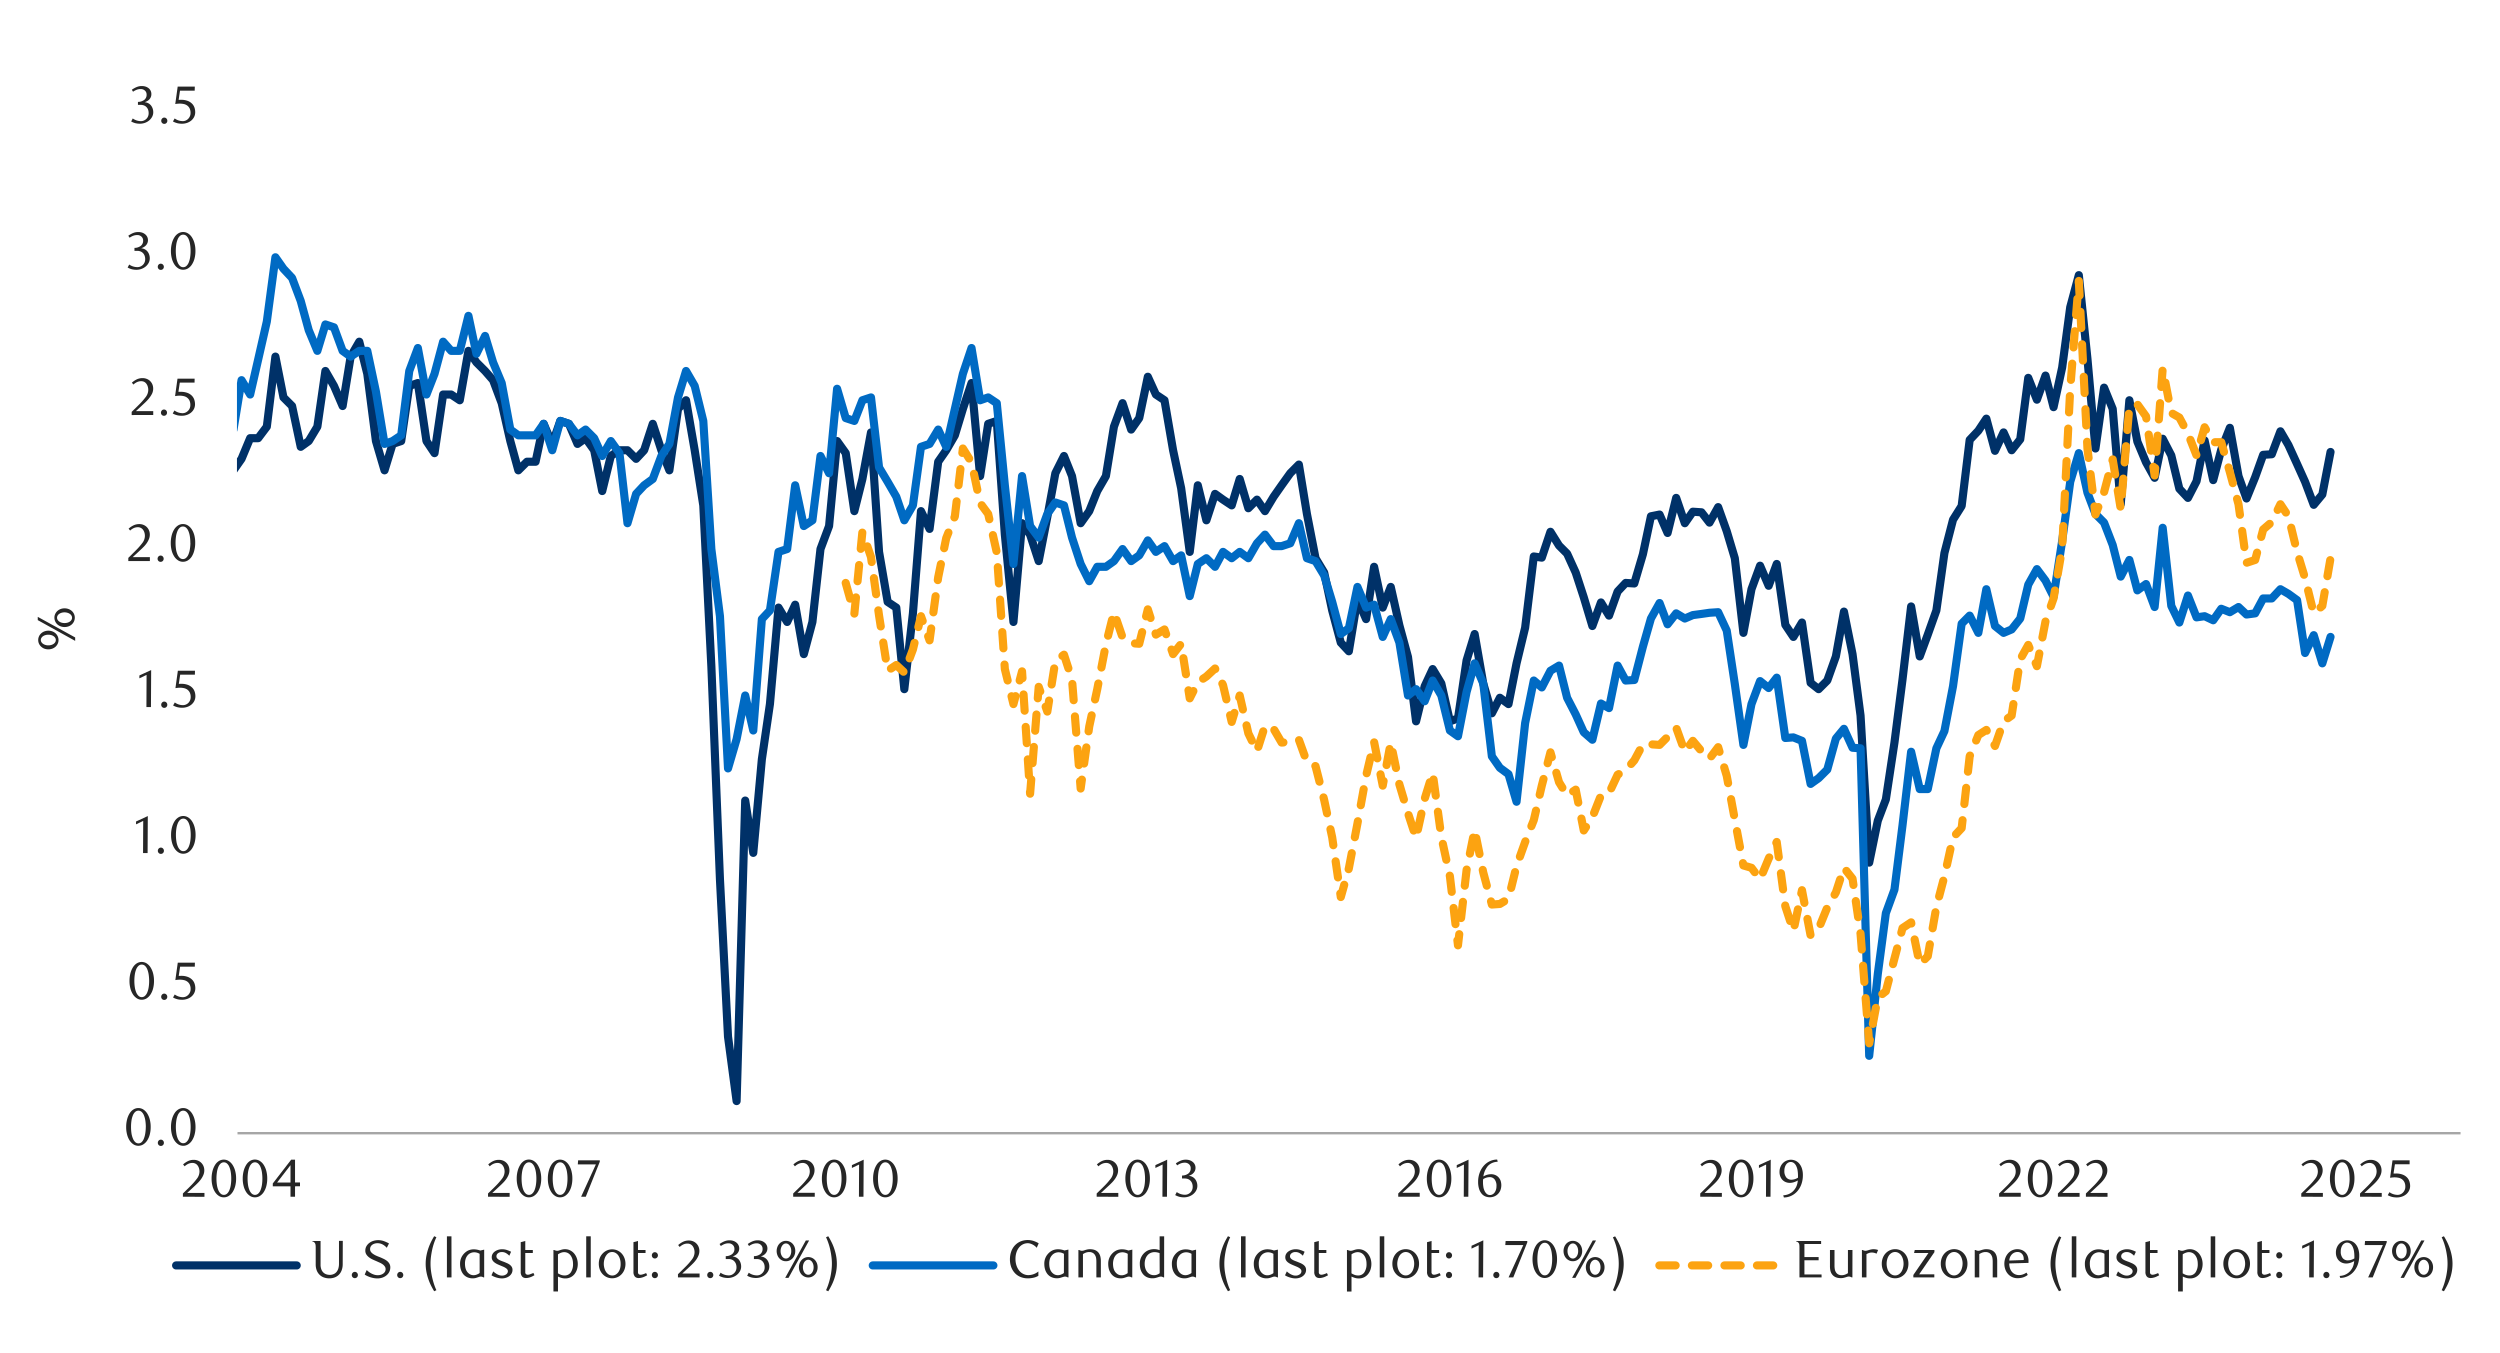 <svg xmlns="http://www.w3.org/2000/svg" xmlns:xlink="http://www.w3.org/1999/xlink" width="1460" height="790" viewBox="0 0 1460 790">
  <defs>
    <style>
      .a, .d, .e, .g, .h, .i {
        fill: none;
      }

      .b {
        clip-path: url(#a);
      }

      .c {
        clip-path: url(#b);
      }

      .d {
        stroke: #000;
        stroke-miterlimit: 10;
        stroke-width: 0.39px;
        opacity: 0;
      }

      .e {
        stroke: #a6a6a6;
        stroke-width: 1.4px;
      }

      .e, .g, .h, .i {
        stroke-linejoin: round;
      }

      .f {
        clip-path: url(#c);
      }

      .g {
        stroke: #003168;
      }

      .g, .h, .i {
        stroke-linecap: round;
        stroke-width: 4.75px;
      }

      .h {
        stroke: #006ac3;
      }

      .i {
        stroke: #fca311;
        stroke-dasharray: 9.5 9.5;
      }

      .j {
        clip-path: url(#e);
      }

      .k {
        fill: #262626;
      }
    </style>
    <clipPath id="a">
      <rect class="a" x="-132.92" y="-721.72" width="1725.84" height="2233.44"/>
    </clipPath>
    <clipPath id="b">
      <rect class="a" x="9.21" y="30.2" width="1441.58" height="729.59"/>
    </clipPath>
    <clipPath id="c">
      <rect class="a" x="138.38" y="64.72" width="1300.39" height="599.02"/>
    </clipPath>
    <clipPath id="e">
      <rect class="a" x="9.55" y="30.54" width="1441.25" height="729.25"/>
    </clipPath>
  </defs>
  <g class="b">
    <g class="c">
      <rect class="d" x="9.24" y="30.54" width="1441.3" height="729.45"/>
    </g>
    <line class="e" x1="138.7" y1="661.77" x2="1436.97" y2="661.77"/>
    <g class="f">
      <polyline class="g" points="-35.22 392.07 -30.34 400.47 -25.31 388.37 -20.61 320.98 -15.58 306.2 -10.88 331.69 -5.85 371.96 -0.82 404.14 3.88 418.24 8.91 452.78 13.94 436.34 18.63 409.19 23.67 393.08 28.36 383.69 33.39 310.57 38.42 328.67 43.12 326.67 48.15 370.61 52.84 373.96 57.88 369.25 62.91 422.27 67.61 408.85 72.64 382 77.33 398.44 82.36 353.15 87.39 331.01 92.09 354.84 97.12 366.91 101.81 389.05 106.84 382 111.88 307.21 116.57 293.45 121.61 318.94 126.3 252.53 131.33 267.96 136.36 274.67 141.06 267.96 146.09 255.89 150.77 255.89 155.82 249.18 160.84 208.26 165.55 232.09 170.57 237.11 175.62 260.94 180.3 257.58 185.34 249.18 190.03 216.66 195.05 225.38 200.09 237.11 204.78 208.26 209.82 199.55 214.5 218.33 219.55 257.58 224.57 274.67 229.28 259.25 234.3 257.58 239.01 225.38 244.03 223.69 249.05 257.58 253.76 264.63 258.78 230.4 263.49 230.4 268.51 233.75 273.56 204.9 278.24 211.62 283.28 216.66 287.96 222.02 292.99 235.44 298.03 257.58 302.71 274.67 307.76 269.65 312.78 269.65 317.49 247.51 322.51 259.25 327.22 245.82 332.24 247.51 337.26 259.25 341.97 255.89 346.99 262.94 351.7 286.77 356.72 266.3 361.76 262.94 366.45 262.94 371.49 267.96 376.18 262.94 381.22 247.51 386.24 262.94 390.92 274.67 395.97 238.8 400.65 233.75 405.7 262.94 410.72 295.14 415.43 389.05 420.45 513.5 425.16 605.4 430.18 643.02 435.2 467.53 439.91 498.07 444.93 443.39 449.64 411.19 454.65 354.84 459.7 363.22 464.38 353.15 469.43 382 474.45 363.22 479.16 320.64 484.18 307.21 488.86 257.58 493.91 264.63 498.93 298.5 503.64 279.72 508.66 252.53 513.37 322.3 518.39 351.49 523.43 354.84 528.12 402.47 533.14 358.2 537.85 298.5 542.87 308.88 547.91 269.65 552.59 262.94 557.64 254.23 562.32 238.8 567.37 223.69 572.39 278.03 577.1 247.51 582.12 245.82 586.83 312.23 591.85 363.22 596.87 305.55 601.58 312.23 606.6 327.69 611.64 301.86 616.33 276.36 621.37 266.3 626.05 278.03 631.1 305.55 636.12 298.5 640.8 286.77 645.85 278.03 650.53 249.18 655.58 235.44 660.6 250.87 665.31 244.16 670.33 220.02 675.04 230.4 680.06 233.75 685.08 262.94 689.79 285.08 694.81 322.3 699.52 283.41 704.53 303.86 709.58 288.43 714.26 291.79 719.31 295.14 723.99 279.72 729.04 296.81 734.06 291.79 738.74 298.5 743.79 290.1 748.47 283.41 753.52 276.36 758.54 271.31 763.25 300.16 768.27 326 773.32 334.37 778 356.51 783.02 375.29 787.73 380.34 792.75 349.82 797.79 361.56 802.47 331.01 807.52 354.84 812.2 342.77 817.25 365.25 822.27 383.69 826.98 421.25 832 400.78 836.68 390.74 841.73 399.12 846.75 421.25 851.46 419.56 856.48 385.69 861.19 370.27 866.21 399.12 871.25 416.55 875.93 407.49 880.96 411.19 885.66 387.39 890.68 366.57 895.73 324.98 900.41 325.66 905.46 310.57 910.48 318.61 915.19 323.32 920.21 334.37 924.92 348.81 929.94 365.59 934.96 351.83 939.67 359.52 944.69 345.45 949.4 340.43 954.42 340.74 959.46 323.65 964.14 301.52 969.19 300.5 973.87 311.25 978.89 290.77 983.94 305.55 988.62 298.84 993.67 299.18 998.35 305.21 1003.4 296.16 1008.42 310.23 1013.13 326 1018.15 369.59 1022.86 344.1 1027.88 330.37 1032.9 342.1 1037.61 329.35 1042.63 364.91 1047.34 371.96 1052.35 363.56 1057.4 398.78 1062.08 402.47 1067.13 397.43 1072.15 383.35 1076.86 357.18 1081.88 382 1086.56 417.9 1091.61 503.77 1096.63 479.29 1101.34 466.88 1106.36 433.66 1111.07 396.78 1116.09 354.17 1121.13 383.35 1125.82 370.61 1130.84 356.51 1135.54 322.98 1140.56 303.52 1145.61 295.48 1150.29 256.9 1155.34 251.55 1160.02 244.5 1165.07 263.28 1170.09 252.53 1174.8 262.94 1179.82 256.57 1184.5 220.67 1189.55 233.41 1194.57 219.34 1199.28 237.78 1204.3 214.63 1209.01 179.41 1214.03 160.69 1219.07 209.61 1223.75 261.92 1228.77 226.39 1233.82 238.8 1238.5 294.47 1243.55 233.75 1248.23 257.92 1253.28 269.99 1258.3 279.04 1263.01 256.23 1268.03 265.96 1272.74 285.42 1277.76 290.77 1282.78 281.04 1287.49 257.24 1292.51 280.39 1297.21 262.6 1302.23 249.85 1307.28 278.03 1311.96 291.11 1317.01 278.7 1321.69 265.62 1326.71 265.28 1331.76 251.88 1336.44 259.92 1341.49 270.98 1346.17 281.38 1351.22 294.81 1356.24 288.77 1361.03 263.95"/>
    </g>
    <g class="f">
      <polyline class="h" points="-35.22 259.25 -30.34 274.67 -25.31 274.67 -20.61 249.18 -15.58 255.89 -10.88 247.51 -5.85 286.77 -0.82 317.28 3.88 301.86 8.91 370.27 13.94 346.47 18.63 339.42 23.67 329.35 28.36 322.3 33.39 271.31 38.42 269.65 43.12 276.36 48.15 255.89 52.84 273.01 57.88 300.16 62.91 286.77 67.61 301.86 72.64 301.86 77.33 308.88 82.36 276.36 87.39 245.82 92.09 235.44 97.12 273.01 101.81 313.93 106.84 312.23 111.88 274.67 116.57 281.38 121.61 301.86 126.3 260.94 131.33 250.87 136.36 250.87 141.06 222.02 146.09 230.4 150.77 209.95 155.82 187.81 160.84 150.25 165.55 156.96 170.57 162.32 175.62 175.75 180.3 192.83 185.34 204.9 190.03 189.48 195.05 191.17 200.09 204.9 204.78 208.26 209.82 204.9 214.5 204.9 219.55 228.73 224.57 259.25 229.28 257.58 234.3 254.23 239.01 216.66 244.03 203.24 249.05 230.4 253.76 218.33 258.78 199.55 263.49 204.9 268.51 204.9 273.56 184.46 278.24 206.6 283.28 196.19 287.96 211.62 292.99 223.69 298.03 250.87 302.71 254.23 307.76 254.23 312.78 254.23 317.49 247.51 322.51 262.94 327.22 245.82 332.24 247.51 337.26 254.23 341.97 250.87 346.99 255.89 351.7 266.3 356.72 257.58 361.76 264.63 366.45 305.55 371.49 288.43 376.18 283.41 381.22 279.72 386.24 266.3 390.92 259.25 395.97 232.09 400.65 216.66 405.7 225.38 410.72 245.82 415.43 320.64 420.45 359.86 425.16 448.75 430.18 431.66 435.2 406.17 439.91 426.61 444.93 361.56 449.64 356.51 454.65 322.3 459.7 320.64 464.38 283.41 469.43 307.21 474.45 303.86 479.16 266.3 484.18 276.36 488.86 227.04 493.91 244.16 498.93 245.82 503.64 233.75 508.66 232.09 513.37 273.01 518.39 281.38 523.43 290.1 528.12 303.86 533.14 295.14 537.85 260.94 542.87 259.25 547.91 250.87 552.59 260.94 557.64 238.8 562.32 218.33 567.37 203.24 572.39 233.75 577.1 232.09 582.12 235.44 586.83 283.41 591.85 329.35 596.87 278.03 601.58 307.21 606.6 313.93 611.64 300.16 616.33 293.45 621.37 295.14 626.05 313.93 631.1 329.35 636.12 339.42 640.8 331.01 645.85 331.01 650.53 327.69 655.58 320.64 660.6 327.69 665.31 324.33 670.33 315.59 675.04 322.3 680.06 318.94 685.08 327.69 689.79 324.33 694.81 348.13 699.52 329.35 704.53 326 709.58 331.01 714.26 322.3 719.31 326 723.99 322.3 729.04 326 734.06 317.28 738.74 312.23 743.79 318.94 748.47 318.94 753.52 317.28 758.54 305.55 763.25 326 768.27 327.69 773.32 336.06 778 351.49 783.02 370.27 787.73 366.91 792.75 342.77 797.79 354.84 802.47 353.15 807.52 371.96 812.2 361.56 817.25 375.29 822.27 406.17 826.98 402.47 832 409.52 836.68 397.43 841.73 406.17 846.75 426.61 851.46 429.97 856.48 404.14 861.19 387.39 866.21 399.12 871.25 441.7 875.93 448.41 880.96 452.11 885.66 468.21 890.68 422.27 895.73 397.43 900.41 401.46 905.46 391.73 910.48 388.71 915.19 407.49 920.21 417.22 924.92 427.63 929.94 432 934.96 410.85 939.67 413.53 944.69 388.71 949.4 397.43 954.42 397.12 959.46 377.66 964.14 361.22 969.19 352.16 973.87 364.57 978.89 358.2 983.94 361.22 988.62 359.21 993.67 358.54 998.35 357.86 1003.4 357.52 1008.42 368.27 1013.13 399.46 1018.15 435.02 1022.86 411.19 1027.88 397.76 1032.9 401.8 1037.61 395.76 1042.63 430.98 1047.34 430.64 1052.35 432.65 1057.4 457.8 1062.08 454.45 1067.13 449.43 1072.15 431.32 1076.86 425.63 1081.88 436.68 1086.56 437.02 1091.61 616.6 1096.63 568.83 1101.34 533.29 1106.36 519.53 1111.07 481.97 1116.09 439.02 1121.13 460.82 1125.82 460.82 1130.84 437.02 1135.54 426.95 1140.56 400.78 1145.61 364.23 1150.29 359.52 1155.34 369.59 1160.02 344.1 1165.07 365.59 1170.09 369.59 1174.8 367.59 1179.82 361.22 1184.5 341.42 1189.55 332.37 1194.57 339.08 1199.28 348.47 1204.3 315.93 1209.01 281.38 1214.03 264.63 1219.07 287.75 1223.75 300.16 1228.77 305.21 1233.82 318.3 1238.5 336.74 1243.55 327.01 1248.23 344.78 1253.28 341.08 1258.3 354.5 1263.01 308.23 1268.03 353.83 1272.74 363.56 1277.76 347.79 1282.78 360.54 1287.49 359.86 1292.51 362.23 1297.21 355.52 1302.23 357.52 1307.28 354.5 1311.96 358.88 1317.01 358.2 1321.69 349.49 1326.71 349.49 1331.76 344.1 1336.44 346.81 1341.49 350.47 1346.17 381.35 1351.22 370.94 1356.24 387.39 1361.03 371.96"/>
    </g>
    <polyline class="i" points="493.88 340.43 498.93 358.54 503.64 310.57 508.66 325.32 513.37 359.52 518.39 391.73 523.43 388.37 528.12 392.74 533.14 379.32 537.85 359.86 542.87 373.96 547.91 337.08 552.59 314.26 557.64 301.52 562.32 261.92 567.37 269.99 572.39 293.79 577.1 300.16 582.12 322.64 586.83 390.74 591.85 411.19 596.87 392.07 601.58 463.53 606.6 401.12 611.64 415.56 616.33 386.03 621.37 382.34 626.05 396.78 631.1 460.51 636.12 424.27 640.8 402.47 645.85 376.3 650.53 357.52 655.58 372.27 660.6 375.63 665.31 375.96 670.33 355.86 675.04 370.61 680.06 367.59 685.08 382 689.79 375.96 694.81 407.83 699.52 398.44 704.53 395.08 709.58 390.4 714.26 400.13 719.31 421.59 723.99 406.17 729.04 428.3 734.06 438.68 738.74 423.93 743.79 425.63 748.47 433.66 753.52 433.32 758.54 432 763.25 445.06 768.27 447.42 773.32 467.19 778 489.02 783.02 523.87 787.73 507.12 792.75 480.95 797.79 453.12 802.47 433.32 807.52 458.82 812.2 433.66 817.25 458.14 822.27 474.92 826.98 489.33 832 466.54 836.68 451.43 841.73 488.68 846.75 511.8 851.46 552.07 856.48 508.11 861.19 484.65 866.21 509.46 871.25 528.25 875.93 527.91 880.96 524.89 885.66 505.77 890.68 491.7 895.73 478.95 900.41 458.82 905.46 439.36 910.48 456.81 915.19 464.51 920.21 461.16 924.92 484.99 929.94 477.26 934.96 464.51 939.67 463.19 944.69 452.44 949.4 449.76 954.42 444.07 959.46 434.68 964.14 434.68 969.19 435.02 973.87 430.31 978.89 424.95 983.94 439.02 988.62 432.65 993.67 438.68 998.35 443.05 1003.4 436.34 1008.42 453.12 1013.13 478.61 1018.15 505.43 1022.86 506.79 1027.88 513.5 1032.9 501.43 1037.61 491.7 1042.63 529.26 1047.34 543.67 1052.35 519.87 1057.4 546.35 1062.08 542.35 1067.13 529.94 1072.15 521.2 1076.86 506.79 1081.88 513.16 1086.56 545.36 1091.61 609.29 1096.63 582.59 1101.34 578.89 1106.36 559.77 1111.07 542.01 1116.09 538.65 1121.13 563.13 1125.82 558.45 1130.84 529.6 1135.54 511.8 1140.56 489.02 1145.61 483.63 1150.29 441.7 1155.34 429.29 1160.02 426.27 1165.07 435.66 1170.09 421.25 1174.8 417.9 1179.82 385.02 1184.5 376.64 1189.55 389.05 1194.57 362.88 1199.28 349.49 1204.3 320.3 1209.01 227.04 1214.03 164.07 1219.07 261.92 1223.75 300.5 1228.77 287.42 1233.82 268.3 1238.5 297.15 1243.55 237.45 1248.23 236.12 1253.28 243.14 1258.3 277.69 1263.01 215.31 1268.03 241.14 1272.74 243.82 1277.76 253.21 1282.78 265.96 1287.49 249.52 1292.51 258.26 1297.21 258.26 1302.23 275.69 1307.28 294.47 1311.96 328.67 1317.01 327.01 1321.69 309.22 1326.71 304.87 1331.76 294.47 1336.44 301.52 1341.49 322.3 1346.17 337.73 1351.22 358.2 1356.24 353.83 1361.03 326"/>
    <g class="j">
      <g>
        <path class="k" d="M88,658.16a16.94,16.94,0,0,1-.54,4.42,11.77,11.77,0,0,1-1.51,3.48,7.36,7.36,0,0,1-2.28,2.27,5.35,5.35,0,0,1-2.88.81,5.22,5.22,0,0,1-2.83-.82,7.73,7.73,0,0,1-2.25-2.27,11.58,11.58,0,0,1-1.49-3.47,16.79,16.79,0,0,1-.54-4.38,17.28,17.28,0,0,1,.54-4.45,12.37,12.37,0,0,1,1.47-3.53,7.28,7.28,0,0,1,2.25-2.3,5.41,5.41,0,0,1,5.73,0,7.58,7.58,0,0,1,2.28,2.3,12,12,0,0,1,1.51,3.51A17.18,17.18,0,0,1,88,658.16Zm-2.84.05a24.88,24.88,0,0,0-.28-3.79,13.54,13.54,0,0,0-.82-3.06,5.61,5.61,0,0,0-1.34-2,2.8,2.8,0,0,0-3.77,0,5.61,5.61,0,0,0-1.34,2,13.55,13.55,0,0,0-.82,3,26.6,26.6,0,0,0,0,7.56,12.77,12.77,0,0,0,.84,3A5.71,5.71,0,0,0,79,667a2.73,2.73,0,0,0,3.72,0A5.35,5.35,0,0,0,84,665a13.26,13.26,0,0,0,.82-3A24.31,24.31,0,0,0,85.14,658.21Z"/>
        <path class="k" d="M95.72,667.41a1.78,1.78,0,0,1-.51,1.29,1.7,1.7,0,0,1-1.28.53,1.69,1.69,0,0,1-1.25-.53,1.78,1.78,0,0,1-.51-1.29,1.85,1.85,0,0,1,.51-1.3,1.63,1.63,0,0,1,1.25-.55,1.65,1.65,0,0,1,1.28.55A1.85,1.85,0,0,1,95.72,667.41Z"/>
        <path class="k" d="M114.18,658.16a16.94,16.94,0,0,1-.54,4.42,11.77,11.77,0,0,1-1.51,3.48,7.36,7.36,0,0,1-2.28,2.27,5.35,5.35,0,0,1-2.88.81,5.22,5.22,0,0,1-2.83-.82,7.73,7.73,0,0,1-2.25-2.27,11.84,11.84,0,0,1-1.49-3.47,16.79,16.79,0,0,1-.54-4.38,17.28,17.28,0,0,1,.54-4.45,12.38,12.38,0,0,1,1.48-3.53,7.15,7.15,0,0,1,2.24-2.3,5.41,5.41,0,0,1,5.73,0,7.58,7.58,0,0,1,2.28,2.3,12,12,0,0,1,1.51,3.51A17.18,17.18,0,0,1,114.18,658.16Zm-2.84.05a23.67,23.67,0,0,0-.28-3.79,13,13,0,0,0-.82-3.06,5.48,5.48,0,0,0-1.34-2,2.79,2.79,0,0,0-3.76,0,5.49,5.49,0,0,0-1.35,2,13,13,0,0,0-.81,3,25.66,25.66,0,0,0,0,7.56,12.33,12.33,0,0,0,.83,3,5.59,5.59,0,0,0,1.36,2,2.69,2.69,0,0,0,1.85.73,2.73,2.73,0,0,0,1.86-.73,5.35,5.35,0,0,0,1.36-2,12.76,12.76,0,0,0,.82-3A23.12,23.12,0,0,0,111.34,658.21Z"/>
      </g>
    </g>
    <g class="j">
      <g>
        <path class="k" d="M89.94,572.89a17,17,0,0,1-.54,4.42,11.71,11.71,0,0,1-1.51,3.47,7.5,7.5,0,0,1-2.28,2.28,5.43,5.43,0,0,1-2.88.8A5.24,5.24,0,0,1,79.9,583a7.61,7.61,0,0,1-2.25-2.27,12,12,0,0,1-1.49-3.46,16.92,16.92,0,0,1-.54-4.39,17.34,17.34,0,0,1,.54-4.45,12.5,12.5,0,0,1,1.48-3.53,7.25,7.25,0,0,1,2.24-2.3,5.41,5.41,0,0,1,5.73,0,7.69,7.69,0,0,1,2.28,2.3,12,12,0,0,1,1.51,3.51A17.2,17.2,0,0,1,89.94,572.89Zm-2.84,0a23.76,23.76,0,0,0-.28-3.79,13.17,13.17,0,0,0-.82-3.06,5.48,5.48,0,0,0-1.34-2,2.79,2.79,0,0,0-3.76,0,5.45,5.45,0,0,0-1.35,2,12.82,12.82,0,0,0-.81,3,25.66,25.66,0,0,0,0,7.56,12.41,12.41,0,0,0,.83,3,5.64,5.64,0,0,0,1.36,2,2.64,2.64,0,0,0,1.85.73,2.72,2.72,0,0,0,1.87-.73,5.49,5.49,0,0,0,1.35-2,13,13,0,0,0,.82-3A23,23,0,0,0,87.1,572.93Z"/>
        <path class="k" d="M97.69,582.13a1.8,1.8,0,0,1-.51,1.3,1.71,1.71,0,0,1-1.28.52,1.65,1.65,0,0,1-1.25-.52,1.8,1.8,0,0,1-.51-1.3,1.87,1.87,0,0,1,.51-1.3,1.6,1.6,0,0,1,1.25-.55,1.67,1.67,0,0,1,1.28.55A1.87,1.87,0,0,1,97.69,582.13Z"/>
        <path class="k" d="M113.76,564.54h-8.58l-.8,5.4.68-.05h.68a10.4,10.4,0,0,1,4.06.68,7,7,0,0,1,2.56,1.73,6.06,6.06,0,0,1,1.33,2.33,8.8,8.8,0,0,1,.38,2.48,6.09,6.09,0,0,1-.63,2.79,6.44,6.44,0,0,1-1.7,2.13,7.69,7.69,0,0,1-2.47,1.36,9,9,0,0,1-2.94.48,12.53,12.53,0,0,1-2.52-.26,10.78,10.78,0,0,1-2.76-1.07l1-1.76a8.1,8.1,0,0,0,4.78,1.58,4.35,4.35,0,0,0,1.65-.34,4.59,4.59,0,0,0,1.45-1,4.76,4.76,0,0,0,1-1.48,4.59,4.59,0,0,0,.39-1.91,5.9,5.9,0,0,0-.56-2.74,4.57,4.57,0,0,0-1.44-1.68,5.36,5.36,0,0,0-2-.85,11.43,11.43,0,0,0-2.24-.23,13,13,0,0,0-1.4.08c-.47,0-.89.11-1.28.17l1.42-10.19h10Z"/>
      </g>
    </g>
    <g class="j">
      <g>
        <path class="k" d="M83.54,498.21l.1-18.79-4.2,2v-1.66l6.88-3.18-.12,21.63Z"/>
        <path class="k" d="M95.73,496.85a1.79,1.79,0,0,1-.51,1.3,1.7,1.7,0,0,1-1.28.52,1.68,1.68,0,0,1-1.25-.52,1.79,1.79,0,0,1-.51-1.3,1.85,1.85,0,0,1,.51-1.29,1.64,1.64,0,0,1,1.25-.56,1.66,1.66,0,0,1,1.28.56A1.85,1.85,0,0,1,95.73,496.85Z"/>
        <path class="k" d="M114.22,487.61a17,17,0,0,1-.54,4.42,11.77,11.77,0,0,1-1.51,3.48,7.47,7.47,0,0,1-2.28,2.27,5.43,5.43,0,0,1-2.88.8,5.16,5.16,0,0,1-2.83-.82,7.5,7.5,0,0,1-2.25-2.27,12,12,0,0,1-1.49-3.46,16.87,16.87,0,0,1-.54-4.39,17.34,17.34,0,0,1,.54-4.45,12.44,12.44,0,0,1,1.48-3.52,7.05,7.05,0,0,1,2.24-2.3,5.41,5.41,0,0,1,5.73,0,7.47,7.47,0,0,1,2.28,2.3,12,12,0,0,1,1.51,3.5A17.2,17.2,0,0,1,114.22,487.61Zm-2.84.05a23.8,23.8,0,0,0-.28-3.8,13.3,13.3,0,0,0-.82-3.06,5.57,5.57,0,0,0-1.34-2,2.81,2.81,0,0,0-3.76,0,5.63,5.63,0,0,0-1.35,2,12.82,12.82,0,0,0-.81,3,25.65,25.65,0,0,0,0,7.56,12.29,12.29,0,0,0,.83,3,5.77,5.77,0,0,0,1.36,2,2.68,2.68,0,0,0,1.85.72,2.76,2.76,0,0,0,1.87-.72,5.63,5.63,0,0,0,1.35-2,12.85,12.85,0,0,0,.82-3A23,23,0,0,0,111.38,487.66Z"/>
      </g>
    </g>
    <g class="j">
      <g>
        <path class="k" d="M85.51,412.94l.09-18.8-4.2,2v-1.67l6.88-3.18-.12,21.64Z"/>
        <path class="k" d="M97.7,411.58a1.78,1.78,0,0,1-.51,1.29,1.72,1.72,0,0,1-1.28.53,1.67,1.67,0,0,1-1.25-.53,1.78,1.78,0,0,1-.51-1.29,1.85,1.85,0,0,1,.51-1.3,1.62,1.62,0,0,1,1.25-.55,1.67,1.67,0,0,1,1.28.55A1.85,1.85,0,0,1,97.7,411.58Z"/>
        <path class="k" d="M113.81,394h-8.58l-.81,5.4.68-.05h.68a10.6,10.6,0,0,1,4.06.67,7.12,7.12,0,0,1,2.56,1.73,6.14,6.14,0,0,1,1.33,2.33,8.57,8.57,0,0,1,.38,2.49,6.09,6.09,0,0,1-.63,2.79,6.65,6.65,0,0,1-1.7,2.13,7.75,7.75,0,0,1-2.46,1.36,9.08,9.08,0,0,1-2.95.48,11.93,11.93,0,0,1-2.52-.27,10.72,10.72,0,0,1-2.76-1.06l1-1.76a8.09,8.09,0,0,0,4.78,1.57,4.17,4.17,0,0,0,1.65-.34,4.39,4.39,0,0,0,1.45-.95,4.88,4.88,0,0,0,1-1.48,4.64,4.64,0,0,0,.39-1.92,5.89,5.89,0,0,0-.56-2.73,4.64,4.64,0,0,0-1.43-1.68,5.48,5.48,0,0,0-2-.85,11.43,11.43,0,0,0-2.24-.23,10.85,10.85,0,0,0-1.4.08c-.46.05-.89.1-1.28.17l1.42-10.19h10Z"/>
      </g>
    </g>
    <g class="j">
      <g>
        <path class="k" d="M74.93,327.66v-1.85L79,321.76a38.91,38.91,0,0,0,4.09-4.61A6.94,6.94,0,0,0,84.62,313a6.68,6.68,0,0,0-.29-2,5.15,5.15,0,0,0-.82-1.64,3.7,3.7,0,0,0-1.28-1.08,3.65,3.65,0,0,0-1.71-.39,5.76,5.76,0,0,0-2.5.55A7.67,7.67,0,0,0,76,309.85l-.89-1.11a12.28,12.28,0,0,1,3-2,7.83,7.83,0,0,1,3.27-.67,6.3,6.3,0,0,1,2.38.45,5.91,5.91,0,0,1,1.94,1.26,6,6,0,0,1,1.31,1.95,6.23,6.23,0,0,1,.48,2.48,6.84,6.84,0,0,1-.54,2.69,12.89,12.89,0,0,1-1.32,2.39,17.76,17.76,0,0,1-1.67,2c-.59.6-1.12,1.12-1.59,1.55l-4.88,4.53H87.53v2.29Z"/>
        <path class="k" d="M95.58,326.3a1.8,1.8,0,0,1-.51,1.3,1.71,1.71,0,0,1-1.28.52,1.68,1.68,0,0,1-1.25-.52,1.8,1.8,0,0,1-.51-1.3,1.87,1.87,0,0,1,.51-1.3,1.63,1.63,0,0,1,1.25-.55,1.67,1.67,0,0,1,1.28.55A1.87,1.87,0,0,1,95.58,326.3Z"/>
        <path class="k" d="M114,317.06a17,17,0,0,1-.54,4.42A12,12,0,0,1,112,325a7.36,7.36,0,0,1-2.28,2.27,5.35,5.35,0,0,1-2.88.81,5.22,5.22,0,0,1-2.83-.82,7.5,7.5,0,0,1-2.25-2.27,11.78,11.78,0,0,1-1.5-3.46,17.37,17.37,0,0,1-.53-4.39,17.8,17.8,0,0,1,.53-4.45,12.8,12.8,0,0,1,1.48-3.53,7.39,7.39,0,0,1,2.25-2.3,5.41,5.41,0,0,1,5.73,0,7.69,7.69,0,0,1,2.28,2.3,12.24,12.24,0,0,1,1.51,3.51A17.2,17.2,0,0,1,114,317.06Zm-2.84,0a25,25,0,0,0-.28-3.79,13.68,13.68,0,0,0-.82-3.06,5.61,5.61,0,0,0-1.34-2,2.8,2.8,0,0,0-3.77,0,5.56,5.56,0,0,0-1.34,2,13.3,13.3,0,0,0-.82,3,26.6,26.6,0,0,0,0,7.56,13,13,0,0,0,.84,3,5.75,5.75,0,0,0,1.35,2,2.73,2.73,0,0,0,3.72,0,5.39,5.39,0,0,0,1.36-2,13.51,13.51,0,0,0,.82-3A24.21,24.21,0,0,0,111.2,317.1Z"/>
      </g>
    </g>
    <g class="j">
      <g>
        <path class="k" d="M76.9,242.38v-1.85l4.07-4a39.72,39.72,0,0,0,4.09-4.62,7,7,0,0,0,1.53-4.12,6.73,6.73,0,0,0-.3-2.05,5.24,5.24,0,0,0-.81-1.64A3.79,3.79,0,0,0,84.2,223a3.85,3.85,0,0,0-1.72-.38,5.79,5.79,0,0,0-2.5.54,7.69,7.69,0,0,0-2.06,1.43l-.9-1.11a12.48,12.48,0,0,1,3-2,7.83,7.83,0,0,1,3.27-.66,6.45,6.45,0,0,1,2.38.44,5.92,5.92,0,0,1,2,1.27,6,6,0,0,1,1.31,1.94,6.27,6.27,0,0,1,.48,2.48,7,7,0,0,1-.54,2.69A13.2,13.2,0,0,1,87.5,232a16.92,16.92,0,0,1-1.67,2c-.58.61-1.12,1.13-1.59,1.56l-4.87,4.53H89.49v2.28Z"/>
        <path class="k" d="M97.54,241a1.79,1.79,0,0,1-.51,1.3,1.7,1.7,0,0,1-1.28.52,1.68,1.68,0,0,1-1.25-.52A1.79,1.79,0,0,1,94,241a1.85,1.85,0,0,1,.51-1.29,1.64,1.64,0,0,1,1.25-.56,1.66,1.66,0,0,1,1.28.56A1.85,1.85,0,0,1,97.54,241Z"/>
        <path class="k" d="M113.62,223.43H105l-.8,5.4.68,0,.68,0a10.62,10.62,0,0,1,4.06.68,7,7,0,0,1,2.56,1.73,6.06,6.06,0,0,1,1.33,2.33,8.8,8.8,0,0,1,.38,2.48,6.16,6.16,0,0,1-.63,2.8,6.5,6.5,0,0,1-1.7,2.12,7.69,7.69,0,0,1-2.47,1.36,9,9,0,0,1-2.94.48,12.53,12.53,0,0,1-2.52-.26,10.78,10.78,0,0,1-2.76-1.07l1-1.76a8.15,8.15,0,0,0,4.79,1.58,4.24,4.24,0,0,0,1.65-.34,4.7,4.7,0,0,0,1.45-1,4.63,4.63,0,0,0,1.4-3.39,5.89,5.89,0,0,0-.55-2.73,4.69,4.69,0,0,0-1.44-1.69,5.19,5.19,0,0,0-2-.84,10.73,10.73,0,0,0-2.24-.24,13,13,0,0,0-1.4.08c-.47.05-.9.11-1.29.17l1.42-10.18h10Z"/>
      </g>
    </g>
    <g class="j">
      <g>
        <path class="k" d="M82.45,145a5.29,5.29,0,0,1,2.06.57,5,5,0,0,1,1.59,1.27,5.74,5.74,0,0,1,1,1.8,6.63,6.63,0,0,1,.37,2.22,5.55,5.55,0,0,1-.65,2.64,7,7,0,0,1-1.73,2.13,8,8,0,0,1-2.5,1.42,8.56,8.56,0,0,1-2.93.51,12.09,12.09,0,0,1-2.42-.26,9.65,9.65,0,0,1-2.7-1.06l.92-1.76A8.25,8.25,0,0,0,80.32,156a4.15,4.15,0,0,0,1.66-.34,4.78,4.78,0,0,0,1.44-.94,4.52,4.52,0,0,0,1-1.45,4.67,4.67,0,0,0,.37-1.9,5.69,5.69,0,0,0-.36-2.11,4.45,4.45,0,0,0-1-1.53,4.18,4.18,0,0,0-1.47-.93,5.42,5.42,0,0,0-1.81-.31H78.53v-1.72a6.14,6.14,0,0,0,3.64-1.15,3.73,3.73,0,0,0,1.42-3.14,3,3,0,0,0-1-2.32,3.46,3.46,0,0,0-2.42-.89,6.73,6.73,0,0,0-2.28.38,10.57,10.57,0,0,0-2.22,1.19l-.74-1.17a14.1,14.1,0,0,1,2.8-1.58,7.74,7.74,0,0,1,3-.58,7.26,7.26,0,0,1,2.3.35,5.74,5.74,0,0,1,1.78,1,4.45,4.45,0,0,1,1.17,1.49,4.16,4.16,0,0,1,.43,1.91,4.44,4.44,0,0,1-.31,1.67,4.78,4.78,0,0,1-.84,1.32,5.27,5.27,0,0,1-1.23,1A9.92,9.92,0,0,1,82.45,145Z"/>
        <path class="k" d="M95.69,155.8a1.79,1.79,0,0,1-.51,1.3,1.71,1.71,0,0,1-1.28.52,1.66,1.66,0,0,1-1.25-.52,1.79,1.79,0,0,1-.51-1.3,1.85,1.85,0,0,1,.51-1.29A1.63,1.63,0,0,1,93.9,154a1.67,1.67,0,0,1,1.28.56A1.85,1.85,0,0,1,95.69,155.8Z"/>
        <path class="k" d="M114.14,146.56a17,17,0,0,1-.54,4.42,11.77,11.77,0,0,1-1.51,3.48,7.25,7.25,0,0,1-2.28,2.27,5.42,5.42,0,0,1-2.87.8,5.17,5.17,0,0,1-2.84-.82,7.5,7.5,0,0,1-2.25-2.27,12,12,0,0,1-1.49-3.46,16.87,16.87,0,0,1-.54-4.39,17.34,17.34,0,0,1,.54-4.45,12.44,12.44,0,0,1,1.48-3.52,7,7,0,0,1,2.25-2.3,5.4,5.4,0,0,1,5.72,0,7.26,7.26,0,0,1,2.28,2.3,12,12,0,0,1,1.51,3.51A17.13,17.13,0,0,1,114.14,146.56Zm-2.84.05a23.8,23.8,0,0,0-.28-3.8,13.09,13.09,0,0,0-.81-3.05,5.54,5.54,0,0,0-1.35-2,2.81,2.81,0,0,0-3.76,0,5.61,5.61,0,0,0-1.34,2,12.81,12.81,0,0,0-.82,3,25.72,25.72,0,0,0,0,7.57,12.33,12.33,0,0,0,.83,3,5.77,5.77,0,0,0,1.36,2,2.68,2.68,0,0,0,1.85.72,2.76,2.76,0,0,0,1.87-.72,5.64,5.64,0,0,0,1.36-2,12.87,12.87,0,0,0,.81-3A23,23,0,0,0,111.3,146.61Z"/>
      </g>
    </g>
    <g class="j">
      <g>
        <path class="k" d="M84.48,59.69a5.77,5.77,0,0,1,2.07.57,5.27,5.27,0,0,1,1.58,1.27,5.78,5.78,0,0,1,1,1.81,6.35,6.35,0,0,1,.37,2.22,5.61,5.61,0,0,1-.65,2.64,7.21,7.21,0,0,1-1.73,2.13,8.17,8.17,0,0,1-2.5,1.42,8.8,8.8,0,0,1-2.93.5A11.4,11.4,0,0,1,79.31,72a9.76,9.76,0,0,1-2.7-1.06l.92-1.76a8.27,8.27,0,0,0,4.82,1.57A4.15,4.15,0,0,0,84,70.4a4.6,4.6,0,0,0,1.44-.94,4.27,4.27,0,0,0,1-1.45,4.63,4.63,0,0,0,.37-1.9A5.72,5.72,0,0,0,86.46,64a4.31,4.31,0,0,0-1-1.53A3.94,3.94,0,0,0,84,61.55a5.18,5.18,0,0,0-1.81-.31H80.56V59.51a6.14,6.14,0,0,0,3.64-1.14,3.71,3.71,0,0,0,1.42-3.15,3,3,0,0,0-1-2.32A3.55,3.55,0,0,0,82.19,52a6.5,6.5,0,0,0-2.28.39,10.05,10.05,0,0,0-2.22,1.18L77,52.41a13.83,13.83,0,0,1,2.81-1.57,7.67,7.67,0,0,1,3-.59,7.26,7.26,0,0,1,2.3.35,5.81,5.81,0,0,1,1.79,1A4.57,4.57,0,0,1,88,53.06,4.28,4.28,0,0,1,88.4,55a4.44,4.44,0,0,1-.31,1.67A5.22,5.22,0,0,1,87.26,58,5.28,5.28,0,0,1,86,59,9.08,9.08,0,0,1,84.48,59.69Z"/>
        <path class="k" d="M97.72,70.53a1.78,1.78,0,0,1-.51,1.29,1.72,1.72,0,0,1-1.28.53,1.67,1.67,0,0,1-1.25-.53,1.78,1.78,0,0,1-.51-1.29,1.85,1.85,0,0,1,.51-1.3,1.63,1.63,0,0,1,1.25-.56,1.67,1.67,0,0,1,1.28.56A1.85,1.85,0,0,1,97.72,70.53Z"/>
        <path class="k" d="M113.7,52.94h-8.58l-.8,5.4.68-.05.68,0a10.62,10.62,0,0,1,4.06.68,7.12,7.12,0,0,1,2.56,1.73A6.14,6.14,0,0,1,113.63,63,8.87,8.87,0,0,1,114,65.5a6.12,6.12,0,0,1-.63,2.79,6.65,6.65,0,0,1-1.7,2.13,7.89,7.89,0,0,1-2.47,1.36,9,9,0,0,1-2.94.47,11.85,11.85,0,0,1-2.52-.26A10.72,10.72,0,0,1,101,70.93l1-1.76a8.14,8.14,0,0,0,4.79,1.57,4.24,4.24,0,0,0,1.65-.34,4.5,4.5,0,0,0,1.45-1,4.93,4.93,0,0,0,1-1.49,4.56,4.56,0,0,0,.38-1.91,5.89,5.89,0,0,0-.55-2.73,4.57,4.57,0,0,0-1.44-1.68,5.2,5.2,0,0,0-2-.85,11.43,11.43,0,0,0-2.24-.23,10.85,10.85,0,0,0-1.4.08c-.47,0-.89.1-1.29.16l1.42-10.18h10Z"/>
      </g>
    </g>
    <g class="j">
      <g>
        <path class="k" d="M106.81,698.88V697l4.07-4a38.81,38.81,0,0,0,4.09-4.62,6.93,6.93,0,0,0,1.53-4.12,7.05,7.05,0,0,0-.29-2,5.31,5.31,0,0,0-.82-1.63,3.58,3.58,0,0,0-1.28-1.08,3.68,3.68,0,0,0-1.71-.39,5.75,5.75,0,0,0-2.5.54,7.7,7.7,0,0,0-2.07,1.44l-.9-1.12a12,12,0,0,1,3-2,7.62,7.62,0,0,1,3.27-.67,6.25,6.25,0,0,1,2.37.45,5.8,5.8,0,0,1,1.95,1.26,6,6,0,0,1,1.31,1.94,6.27,6.27,0,0,1,.48,2.48,6.89,6.89,0,0,1-.54,2.7,12.38,12.38,0,0,1-1.33,2.39,16.75,16.75,0,0,1-1.66,2q-.89.91-1.59,1.56l-4.88,4.53H119.4v2.28Z"/>
        <path class="k" d="M137.89,688.28a17,17,0,0,1-.54,4.42,11.77,11.77,0,0,1-1.51,3.48,7.47,7.47,0,0,1-2.28,2.27,5.35,5.35,0,0,1-2.88.8,5.16,5.16,0,0,1-2.83-.82,7.5,7.5,0,0,1-2.25-2.27,11.78,11.78,0,0,1-1.49-3.46,16.87,16.87,0,0,1-.54-4.39,17.39,17.39,0,0,1,.54-4.45,12.44,12.44,0,0,1,1.48-3.52,7.05,7.05,0,0,1,2.24-2.3,5.41,5.41,0,0,1,5.73,0,7.47,7.47,0,0,1,2.28,2.3,12,12,0,0,1,1.51,3.51A17.13,17.13,0,0,1,137.89,688.28Zm-2.84.05a23.89,23.89,0,0,0-.28-3.8,13.08,13.08,0,0,0-.82-3,5.4,5.4,0,0,0-1.34-2,2.79,2.79,0,0,0-3.76,0,5.49,5.49,0,0,0-1.35,2,12.91,12.91,0,0,0-.81,3,25.66,25.66,0,0,0,0,7.56,12.33,12.33,0,0,0,.83,3,5.68,5.68,0,0,0,1.36,2,2.68,2.68,0,0,0,1.85.72,2.76,2.76,0,0,0,1.87-.72,5.54,5.54,0,0,0,1.35-2,12.85,12.85,0,0,0,.82-3A22.91,22.91,0,0,0,135.05,688.33Z"/>
        <path class="k" d="M156.07,688.28a17,17,0,0,1-.54,4.42,11.77,11.77,0,0,1-1.51,3.48,7.47,7.47,0,0,1-2.28,2.27,5.35,5.35,0,0,1-2.88.8,5.14,5.14,0,0,1-2.83-.82,7.5,7.5,0,0,1-2.25-2.27,11.52,11.52,0,0,1-1.49-3.46,16.87,16.87,0,0,1-.54-4.39,17.39,17.39,0,0,1,.54-4.45,12.43,12.43,0,0,1,1.47-3.52A7.18,7.18,0,0,1,146,678a5.41,5.41,0,0,1,5.73,0,7.47,7.47,0,0,1,2.28,2.3,12,12,0,0,1,1.51,3.51A17.13,17.13,0,0,1,156.07,688.28Zm-2.84.05a25.12,25.12,0,0,0-.28-3.8,13.59,13.59,0,0,0-.82-3,5.52,5.52,0,0,0-1.34-2,2.8,2.8,0,0,0-3.77,0,5.61,5.61,0,0,0-1.34,2,13.4,13.4,0,0,0-.82,3,26.6,26.6,0,0,0,0,7.56,12.77,12.77,0,0,0,.84,3,5.8,5.8,0,0,0,1.35,2,2.76,2.76,0,0,0,3.72,0,5.43,5.43,0,0,0,1.36-2,13.36,13.36,0,0,0,.82-3A24.08,24.08,0,0,0,153.23,688.33Z"/>
        <path class="k" d="M172.3,692.8v6.08h-2.65V692.8H159.31v-1.66l10.74-13.89h2.25v13.33h2.9v2.22Zm-2.65-12.34-7.81,10.12h7.81Z"/>
      </g>
    </g>
    <g class="j">
      <g>
        <path class="k" d="M285,698.88V697l4.08-4a40.68,40.68,0,0,0,4.09-4.62,7,7,0,0,0,1.52-4.12,6.73,6.73,0,0,0-.29-2,5.31,5.31,0,0,0-.82-1.63,3.5,3.5,0,0,0-1.28-1.08,3.65,3.65,0,0,0-1.71-.39,5.75,5.75,0,0,0-2.5.54,7.7,7.7,0,0,0-2.07,1.44l-.89-1.12a11.76,11.76,0,0,1,3-2,7.68,7.68,0,0,1,3.27-.67,6.3,6.3,0,0,1,2.38.45,5.84,5.84,0,0,1,3.25,3.2,6.27,6.27,0,0,1,.48,2.48,6.89,6.89,0,0,1-.54,2.7,12.38,12.38,0,0,1-1.33,2.39,16.75,16.75,0,0,1-1.66,2q-.88.91-1.59,1.56l-4.88,4.53h10.12v2.28Z"/>
        <path class="k" d="M316.08,688.28a17,17,0,0,1-.54,4.42,11.77,11.77,0,0,1-1.51,3.48,7.36,7.36,0,0,1-2.28,2.27,5.35,5.35,0,0,1-2.88.8,5.16,5.16,0,0,1-2.83-.82,7.5,7.5,0,0,1-2.25-2.27,12,12,0,0,1-1.49-3.46,16.87,16.87,0,0,1-.54-4.39,17.39,17.39,0,0,1,.54-4.45,12.44,12.44,0,0,1,1.48-3.52A7,7,0,0,1,306,678a5.22,5.22,0,0,1,2.84-.82,5.28,5.28,0,0,1,2.88.82,7.36,7.36,0,0,1,2.28,2.3,12,12,0,0,1,1.51,3.51A17.13,17.13,0,0,1,316.08,688.28Zm-2.84.05a23.89,23.89,0,0,0-.28-3.8,13.61,13.61,0,0,0-.81-3,5.41,5.41,0,0,0-1.35-2,2.79,2.79,0,0,0-3.76,0,5.49,5.49,0,0,0-1.35,2,12.91,12.91,0,0,0-.81,3,25.66,25.66,0,0,0,0,7.56,12.33,12.33,0,0,0,.83,3,5.68,5.68,0,0,0,1.36,2,2.68,2.68,0,0,0,1.85.72,2.76,2.76,0,0,0,1.87-.72,5.55,5.55,0,0,0,1.36-2,13.38,13.38,0,0,0,.81-3A22.91,22.91,0,0,0,313.24,688.33Z"/>
        <path class="k" d="M334.26,688.28a17,17,0,0,1-.54,4.42,11.77,11.77,0,0,1-1.51,3.48,7.47,7.47,0,0,1-2.28,2.27,5.35,5.35,0,0,1-2.88.8,5.14,5.14,0,0,1-2.83-.82,7.5,7.5,0,0,1-2.25-2.27,11.78,11.78,0,0,1-1.49-3.46,16.87,16.87,0,0,1-.54-4.39,17.39,17.39,0,0,1,.54-4.45,12.44,12.44,0,0,1,1.48-3.52,7.05,7.05,0,0,1,2.24-2.3,5.41,5.41,0,0,1,5.73,0,7.47,7.47,0,0,1,2.28,2.3,12,12,0,0,1,1.51,3.51A17.13,17.13,0,0,1,334.26,688.28Zm-2.84.05a23.89,23.89,0,0,0-.28-3.8,13.08,13.08,0,0,0-.82-3,5.4,5.4,0,0,0-1.34-2,2.79,2.79,0,0,0-3.76,0,5.49,5.49,0,0,0-1.35,2,12.91,12.91,0,0,0-.81,3,25.65,25.65,0,0,0,0,7.56,12.33,12.33,0,0,0,.83,3,5.68,5.68,0,0,0,1.36,2,2.68,2.68,0,0,0,1.85.72,2.72,2.72,0,0,0,1.86-.72,5.43,5.43,0,0,0,1.36-2,12.85,12.85,0,0,0,.82-3A22.91,22.91,0,0,0,331.42,688.33Z"/>
        <path class="k" d="M342.1,698.88h-2.72L348,680H337.44l.18-2.38h12.65v.83Z"/>
      </g>
    </g>
    <g class="j">
      <g>
        <path class="k" d="M463.22,698.88V697l4.08-4a39.72,39.72,0,0,0,4.09-4.62,6.93,6.93,0,0,0,1.53-4.12,6.73,6.73,0,0,0-.3-2,5.1,5.1,0,0,0-.82-1.63,3.5,3.5,0,0,0-1.28-1.08,3.65,3.65,0,0,0-1.71-.39,5.79,5.79,0,0,0-2.5.54,7.7,7.7,0,0,0-2.07,1.44l-.89-1.12a11.94,11.94,0,0,1,3-2,7.68,7.68,0,0,1,3.27-.67,6.26,6.26,0,0,1,2.38.45A5.75,5.75,0,0,1,473.9,679a5.69,5.69,0,0,1,1.31,1.94,6.27,6.27,0,0,1,.48,2.48,6.89,6.89,0,0,1-.54,2.7,12.89,12.89,0,0,1-1.32,2.39,16.8,16.8,0,0,1-1.67,2q-.89.91-1.59,1.56l-4.88,4.53h10.13v2.28Z"/>
        <path class="k" d="M494.3,688.28a17,17,0,0,1-.54,4.42,11.77,11.77,0,0,1-1.51,3.48,7.33,7.33,0,0,1-2.27,2.27,5.39,5.39,0,0,1-2.88.8,5.19,5.19,0,0,1-2.84-.82,7.36,7.36,0,0,1-2.24-2.27,11.78,11.78,0,0,1-1.5-3.46,16.87,16.87,0,0,1-.54-4.39,17.39,17.39,0,0,1,.54-4.45,12.44,12.44,0,0,1,1.48-3.52,7.18,7.18,0,0,1,2.25-2.3,5.23,5.23,0,0,1,2.85-.82A5.33,5.33,0,0,1,490,678a7.34,7.34,0,0,1,2.27,2.3,12,12,0,0,1,1.51,3.51A17.13,17.13,0,0,1,494.3,688.28Zm-2.84.05a25.17,25.17,0,0,0-.27-3.8,13.59,13.59,0,0,0-.82-3,5.52,5.52,0,0,0-1.34-2,2.72,2.72,0,0,0-1.89-.73,2.68,2.68,0,0,0-1.88.73,5.48,5.48,0,0,0-1.34,2,13.4,13.4,0,0,0-.82,3,25.65,25.65,0,0,0,0,7.56,12.79,12.79,0,0,0,.83,3,5.81,5.81,0,0,0,1.36,2,2.69,2.69,0,0,0,1.85.72,2.76,2.76,0,0,0,1.87-.72,5.55,5.55,0,0,0,1.36-2,13.36,13.36,0,0,0,.82-3A24.13,24.13,0,0,0,491.46,688.33Z"/>
        <path class="k" d="M501.62,698.88l.09-18.79-4.2,2v-1.66l6.88-3.18-.12,21.63Z"/>
        <path class="k" d="M524.21,688.28a17,17,0,0,1-.54,4.42,11.77,11.77,0,0,1-1.51,3.48,7.47,7.47,0,0,1-2.28,2.27,5.35,5.35,0,0,1-2.88.8,5.16,5.16,0,0,1-2.83-.82,7.5,7.5,0,0,1-2.25-2.27,11.78,11.78,0,0,1-1.49-3.46,16.87,16.87,0,0,1-.54-4.39,17.39,17.39,0,0,1,.54-4.45,12.44,12.44,0,0,1,1.48-3.52,7.05,7.05,0,0,1,2.24-2.3,5.41,5.41,0,0,1,5.73,0,7.47,7.47,0,0,1,2.28,2.3,12,12,0,0,1,1.51,3.51A17.13,17.13,0,0,1,524.21,688.28Zm-2.84.05a23.89,23.89,0,0,0-.28-3.8,13.08,13.08,0,0,0-.82-3,5.4,5.4,0,0,0-1.34-2,2.79,2.79,0,0,0-3.76,0,5.49,5.49,0,0,0-1.35,2,13.4,13.4,0,0,0-.82,3,26.6,26.6,0,0,0,0,7.56,12.77,12.77,0,0,0,.84,3,5.68,5.68,0,0,0,1.36,2,2.68,2.68,0,0,0,1.85.72,2.76,2.76,0,0,0,1.87-.72,5.54,5.54,0,0,0,1.35-2,12.85,12.85,0,0,0,.82-3A22.91,22.91,0,0,0,521.37,688.33Z"/>
      </g>
    </g>
    <g class="j">
      <g>
        <path class="k" d="M640.46,698.88V697l4.08-4a40.68,40.68,0,0,0,4.09-4.62,7,7,0,0,0,1.52-4.12,6.73,6.73,0,0,0-.29-2,5.1,5.1,0,0,0-.82-1.63,3.5,3.5,0,0,0-1.28-1.08,3.65,3.65,0,0,0-1.71-.39,5.75,5.75,0,0,0-2.5.54,7.7,7.7,0,0,0-2.07,1.44l-.89-1.12a11.76,11.76,0,0,1,3-2,7.68,7.68,0,0,1,3.27-.67,6.3,6.3,0,0,1,2.38.45,5.75,5.75,0,0,1,1.94,1.26,5.83,5.83,0,0,1,1.31,1.94,6.27,6.27,0,0,1,.48,2.48,6.89,6.89,0,0,1-.54,2.7,12.38,12.38,0,0,1-1.33,2.39,16.75,16.75,0,0,1-1.66,2q-.89.91-1.59,1.56l-4.88,4.53h10.12v2.28Z"/>
        <path class="k" d="M671.54,688.28a17,17,0,0,1-.54,4.42,11.77,11.77,0,0,1-1.51,3.48,7.25,7.25,0,0,1-2.28,2.27,5.35,5.35,0,0,1-2.88.8,5.16,5.16,0,0,1-2.83-.82,7.5,7.5,0,0,1-2.25-2.27,12,12,0,0,1-1.49-3.46,16.87,16.87,0,0,1-.54-4.39,17.39,17.39,0,0,1,.54-4.45,12.44,12.44,0,0,1,1.48-3.52,7,7,0,0,1,2.25-2.3,5.22,5.22,0,0,1,2.84-.82,5.28,5.28,0,0,1,2.88.82,7.26,7.26,0,0,1,2.28,2.3,12,12,0,0,1,1.51,3.51A17.13,17.13,0,0,1,671.54,688.28Zm-2.84.05a23.89,23.89,0,0,0-.28-3.8,13.09,13.09,0,0,0-.81-3,5.41,5.41,0,0,0-1.35-2,2.79,2.79,0,0,0-3.76,0,5.48,5.48,0,0,0-1.34,2,12.9,12.9,0,0,0-.82,3,25.65,25.65,0,0,0,0,7.56,12.33,12.33,0,0,0,.83,3,5.68,5.68,0,0,0,1.36,2,2.68,2.68,0,0,0,1.85.72,2.76,2.76,0,0,0,1.87-.72,5.55,5.55,0,0,0,1.36-2,12.87,12.87,0,0,0,.81-3A22.91,22.91,0,0,0,668.7,688.33Z"/>
        <path class="k" d="M678.86,698.88l.09-18.79-4.2,2v-1.66l6.88-3.18-.12,21.63Z"/>
        <path class="k" d="M694.22,686.69a5.34,5.34,0,0,1,2.07.57,5,5,0,0,1,1.59,1.27,6.06,6.06,0,0,1,1,1.8,6.64,6.64,0,0,1,.37,2.23,5.54,5.54,0,0,1-.65,2.63,7,7,0,0,1-1.73,2.13,8,8,0,0,1-2.5,1.42,8.6,8.6,0,0,1-2.93.51,11.4,11.4,0,0,1-2.42-.26,9.82,9.82,0,0,1-2.71-1.06l.93-1.76a8.24,8.24,0,0,0,4.81,1.57,4.16,4.16,0,0,0,1.67-.34,4.91,4.91,0,0,0,1.44-.94,4.42,4.42,0,0,0,1-1.45,4.67,4.67,0,0,0,.37-1.9,5.69,5.69,0,0,0-.36-2.11,4.6,4.6,0,0,0-1-1.53,4.18,4.18,0,0,0-1.47-.93,5.41,5.41,0,0,0-1.81-.3H690.3v-1.73a6.15,6.15,0,0,0,3.65-1.14,3.73,3.73,0,0,0,1.42-3.15,3,3,0,0,0-1-2.32,3.53,3.53,0,0,0-2.42-.89,6.73,6.73,0,0,0-2.28.38,10.87,10.87,0,0,0-2.23,1.19l-.74-1.17a15,15,0,0,1,2.81-1.58,7.74,7.74,0,0,1,3-.58,7.26,7.26,0,0,1,2.3.35,5.56,5.56,0,0,1,1.78,1,4.28,4.28,0,0,1,1.59,3.39,4.44,4.44,0,0,1-.3,1.67A4.78,4.78,0,0,1,697,685a5,5,0,0,1-1.23,1A9.18,9.18,0,0,1,694.22,686.69Z"/>
      </g>
    </g>
    <g class="j">
      <g>
        <path class="k" d="M816.57,698.88V697l4.08-4a40.68,40.68,0,0,0,4.09-4.62,7,7,0,0,0,1.52-4.12,6.73,6.73,0,0,0-.29-2,5.31,5.31,0,0,0-.82-1.63,3.5,3.5,0,0,0-1.28-1.08,3.65,3.65,0,0,0-1.71-.39,5.75,5.75,0,0,0-2.5.54,7.7,7.7,0,0,0-2.07,1.44L816.7,680a11.76,11.76,0,0,1,3-2,7.68,7.68,0,0,1,3.27-.67,6.3,6.3,0,0,1,2.38.45,5.75,5.75,0,0,1,1.94,1.26,5.83,5.83,0,0,1,1.31,1.94,6.27,6.27,0,0,1,.48,2.48,6.89,6.89,0,0,1-.54,2.7,12.38,12.38,0,0,1-1.33,2.39,16.75,16.75,0,0,1-1.66,2q-.88.91-1.59,1.56L819,696.6h10.12v2.28Z"/>
        <path class="k" d="M847.59,688.28a17,17,0,0,1-.54,4.42,11.77,11.77,0,0,1-1.51,3.48,7.47,7.47,0,0,1-2.28,2.27,5.35,5.35,0,0,1-2.88.8,5.16,5.16,0,0,1-2.83-.82,7.5,7.5,0,0,1-2.25-2.27,12,12,0,0,1-1.49-3.46,16.87,16.87,0,0,1-.54-4.39,17.39,17.39,0,0,1,.54-4.45,12.44,12.44,0,0,1,1.48-3.52,7.05,7.05,0,0,1,2.24-2.3,5.41,5.41,0,0,1,5.73,0,7.47,7.47,0,0,1,2.28,2.3,12,12,0,0,1,1.51,3.51A17.13,17.13,0,0,1,847.59,688.28Zm-2.84.05a23.89,23.89,0,0,0-.28-3.8,13.08,13.08,0,0,0-.82-3,5.4,5.4,0,0,0-1.34-2,2.79,2.79,0,0,0-3.76,0,5.49,5.49,0,0,0-1.35,2,12.91,12.91,0,0,0-.81,3,25.66,25.66,0,0,0,0,7.56,12.33,12.33,0,0,0,.83,3,5.68,5.68,0,0,0,1.36,2,2.68,2.68,0,0,0,1.85.72,2.76,2.76,0,0,0,1.87-.72,5.54,5.54,0,0,0,1.35-2,12.85,12.85,0,0,0,.82-3A22.91,22.91,0,0,0,844.75,688.33Z"/>
        <path class="k" d="M854.84,698.88l.09-18.79-4.19,2v-1.66l6.88-3.18-.12,21.63Z"/>
        <path class="k" d="M874.68,678.45a9.17,9.17,0,0,0-2.85.56,8,8,0,0,0-2,1.11,6.4,6.4,0,0,0-1.36,1.4,15.38,15.38,0,0,0-.89,1.44,10.58,10.58,0,0,0-.81,1.93,12.22,12.22,0,0,0-.49,2.14,9.52,9.52,0,0,1,2.36-1,8.55,8.55,0,0,1,2.21-.29,6,6,0,0,1,2.28.43,5.64,5.64,0,0,1,1.9,1.26,6.05,6.05,0,0,1,1.28,2,8.33,8.33,0,0,1-.11,5.76,6.57,6.57,0,0,1-1.51,2.2,6.38,6.38,0,0,1-2.15,1.36,7,7,0,0,1-5.13-.06,5.67,5.67,0,0,1-2.18-1.64,8.17,8.17,0,0,1-1.47-2.82,13.58,13.58,0,0,1-.54-4.06,14.94,14.94,0,0,1,.87-5.18,12.75,12.75,0,0,1,2.36-4.11,10.87,10.87,0,0,1,3.52-2.7,9.87,9.87,0,0,1,4.36-1Zm-8.51,10.16c0,.28-.08.58-.1.89s0,.62,0,.93a16.4,16.4,0,0,0,.19,2.56,7.68,7.68,0,0,0,.52,2,5.31,5.31,0,0,0,1.45,2.2,2.91,2.91,0,0,0,1.9.71,3.06,3.06,0,0,0,1.43-.36,3.71,3.71,0,0,0,1.22-1,5.75,5.75,0,0,0,.84-1.64,6.52,6.52,0,0,0,.32-2.13,6.06,6.06,0,0,0-1.09-4,3.51,3.51,0,0,0-2.84-1.32,6.54,6.54,0,0,0-1.83.27A7.68,7.68,0,0,0,866.17,688.61Z"/>
      </g>
    </g>
    <g class="j">
      <g>
        <path class="k" d="M992.94,698.88V697l4.07-4a39.72,39.72,0,0,0,4.09-4.62,6.93,6.93,0,0,0,1.53-4.12,6.73,6.73,0,0,0-.3-2,5.08,5.08,0,0,0-.81-1.63,3.53,3.53,0,0,0-1.29-1.08,3.65,3.65,0,0,0-1.71-.39,5.79,5.79,0,0,0-2.5.54,7.7,7.7,0,0,0-2.07,1.44l-.89-1.12a11.94,11.94,0,0,1,3-2,7.68,7.68,0,0,1,3.27-.67,6.26,6.26,0,0,1,2.38.45,5.75,5.75,0,0,1,1.94,1.26,5.86,5.86,0,0,1,1.32,1.94,6.44,6.44,0,0,1,.47,2.48,6.89,6.89,0,0,1-.54,2.7,12.89,12.89,0,0,1-1.32,2.39,16.8,16.8,0,0,1-1.67,2q-.89.91-1.59,1.56l-4.87,4.53h10.12v2.28Z"/>
        <path class="k" d="M1024,688.28a17,17,0,0,1-.54,4.42,11.76,11.76,0,0,1-1.5,3.48,7.47,7.47,0,0,1-2.28,2.27,5.39,5.39,0,0,1-2.88.8,5.19,5.19,0,0,1-2.84-.82,7.36,7.36,0,0,1-2.24-2.27,11.78,11.78,0,0,1-1.5-3.46,16.87,16.87,0,0,1-.54-4.39,17.39,17.39,0,0,1,.54-4.45,12.44,12.44,0,0,1,1.48-3.52A7.18,7.18,0,0,1,1014,678a5.23,5.23,0,0,1,2.85-.82,5.33,5.33,0,0,1,2.88.82,7.47,7.47,0,0,1,2.28,2.3,12,12,0,0,1,1.5,3.51A17.13,17.13,0,0,1,1024,688.28Zm-2.84.05a25.17,25.17,0,0,0-.27-3.8,13.59,13.59,0,0,0-.82-3,5.52,5.52,0,0,0-1.34-2,2.8,2.8,0,0,0-3.77,0,5.61,5.61,0,0,0-1.34,2,13.4,13.4,0,0,0-.82,3,25.66,25.66,0,0,0,0,7.56,12.79,12.79,0,0,0,.83,3,5.81,5.81,0,0,0,1.36,2,2.69,2.69,0,0,0,1.85.72,2.74,2.74,0,0,0,1.87-.72,5.43,5.43,0,0,0,1.36-2,13.36,13.36,0,0,0,.82-3A24.13,24.13,0,0,0,1021.17,688.33Z"/>
        <path class="k" d="M1031.33,698.88l.09-18.79-4.2,2v-1.66l6.89-3.18-.13,21.63Z"/>
        <path class="k" d="M1041.42,698.05a9.21,9.21,0,0,0,2.81-.56,8.2,8.2,0,0,0,2.08-1.12,7.93,7.93,0,0,0,1.5-1.44,11.62,11.62,0,0,0,1-1.48,9,9,0,0,0,.74-1.93,11.32,11.32,0,0,0,.37-2.14,10,10,0,0,1-2.38,1.06,7.94,7.94,0,0,1-2.28.36,6.43,6.43,0,0,1-2.33-.43,5.74,5.74,0,0,1-1.92-1.25,6.1,6.1,0,0,1-1.29-2,7.23,7.23,0,0,1-.48-2.73,7.65,7.65,0,0,1,.57-3,6.84,6.84,0,0,1,1.5-2.23,6.19,6.19,0,0,1,2.13-1.39,6.58,6.58,0,0,1,2.47-.48,6.49,6.49,0,0,1,2.54.52,6.26,6.26,0,0,1,2.24,1.64,8.32,8.32,0,0,1,1.59,2.82,12.32,12.32,0,0,1,.6,4.06,15.27,15.27,0,0,1-.85,5.19,12.77,12.77,0,0,1-2.34,4.1,10.84,10.84,0,0,1-3.54,2.7,10,10,0,0,1-4.38,1Zm8.61-10.28c0-.22,0-.42,0-.58v-.59a22.71,22.71,0,0,0-.23-3,8.89,8.89,0,0,0-.64-2.26,5,5,0,0,0-1.48-2.09,3.09,3.09,0,0,0-1.92-.65,3,3,0,0,0-1.38.35,3.51,3.51,0,0,0-1.18,1,5.6,5.6,0,0,0-.82,1.62,6.7,6.7,0,0,0-.31,2.14,5.83,5.83,0,0,0,1.15,3.94,3.73,3.73,0,0,0,2.94,1.31A7.42,7.42,0,0,0,1050,687.77Z"/>
      </g>
    </g>
    <g class="j">
      <g>
        <path class="k" d="M1167.49,698.88V697l4.08-4a40.68,40.68,0,0,0,4.09-4.62,6.63,6.63,0,0,0,1.23-6.17,5.31,5.31,0,0,0-.82-1.63,3.58,3.58,0,0,0-1.28-1.08,3.65,3.65,0,0,0-1.71-.39,5.75,5.75,0,0,0-2.5.54,7.7,7.7,0,0,0-2.07,1.44l-.89-1.12a11.76,11.76,0,0,1,3-2,7.68,7.68,0,0,1,3.27-.67,6.3,6.3,0,0,1,2.38.45,5.75,5.75,0,0,1,1.94,1.26,5.83,5.83,0,0,1,1.31,1.94,6.27,6.27,0,0,1,.48,2.48,6.89,6.89,0,0,1-.54,2.7,12.38,12.38,0,0,1-1.33,2.39,16.75,16.75,0,0,1-1.66,2q-.89.91-1.59,1.56L1170,696.6h10.12v2.28Z"/>
        <path class="k" d="M1198.57,688.28a17,17,0,0,1-.54,4.42,11.77,11.77,0,0,1-1.51,3.48,7.25,7.25,0,0,1-2.28,2.27,5.35,5.35,0,0,1-2.88.8,5.16,5.16,0,0,1-2.83-.82,7.5,7.5,0,0,1-2.25-2.27,12,12,0,0,1-1.49-3.46,16.87,16.87,0,0,1-.54-4.39,17.39,17.39,0,0,1,.54-4.45,12.44,12.44,0,0,1,1.48-3.52,7,7,0,0,1,2.25-2.3,5.22,5.22,0,0,1,2.84-.82,5.28,5.28,0,0,1,2.88.82,7.26,7.26,0,0,1,2.28,2.3,12,12,0,0,1,1.51,3.51A17.13,17.13,0,0,1,1198.57,688.28Zm-2.84.05a23.89,23.89,0,0,0-.28-3.8,13.09,13.09,0,0,0-.81-3,5.41,5.41,0,0,0-1.35-2,2.79,2.79,0,0,0-3.76,0,5.36,5.36,0,0,0-1.34,2,12.9,12.9,0,0,0-.82,3,25.66,25.66,0,0,0,0,7.56,12.33,12.33,0,0,0,.83,3,5.68,5.68,0,0,0,1.36,2,2.68,2.68,0,0,0,1.85.72,2.76,2.76,0,0,0,1.87-.72,5.55,5.55,0,0,0,1.36-2,12.87,12.87,0,0,0,.81-3A22.91,22.91,0,0,0,1195.73,688.33Z"/>
        <path class="k" d="M1201.81,698.88V697l4.07-4a38.81,38.81,0,0,0,4.09-4.62,6.93,6.93,0,0,0,1.53-4.12,7.05,7.05,0,0,0-.29-2,5.31,5.31,0,0,0-.82-1.63,3.58,3.58,0,0,0-1.28-1.08,3.68,3.68,0,0,0-1.71-.39,5.75,5.75,0,0,0-2.5.54,7.7,7.7,0,0,0-2.07,1.44l-.9-1.12a12,12,0,0,1,3-2,7.62,7.62,0,0,1,3.27-.67,6.25,6.25,0,0,1,2.37.45,5.8,5.8,0,0,1,2,1.26,6,6,0,0,1,1.31,1.94,6.27,6.27,0,0,1,.48,2.48,6.89,6.89,0,0,1-.54,2.7,12.38,12.38,0,0,1-1.33,2.39,16.75,16.75,0,0,1-1.66,2q-.88.91-1.59,1.56l-4.88,4.53h10.12v2.28Z"/>
        <path class="k" d="M1218.17,698.88V697l4.07-4a39.72,39.72,0,0,0,4.09-4.62,6.93,6.93,0,0,0,1.53-4.12,6.73,6.73,0,0,0-.3-2,5.08,5.08,0,0,0-.81-1.63,3.58,3.58,0,0,0-1.28-1.08,3.72,3.72,0,0,0-1.72-.39,5.79,5.79,0,0,0-2.5.54,7.5,7.5,0,0,0-2.06,1.44l-.9-1.12a12.13,12.13,0,0,1,3-2,7.68,7.68,0,0,1,3.27-.67,6.26,6.26,0,0,1,2.38.45,5.9,5.9,0,0,1,1.95,1.26,6,6,0,0,1,1.31,1.94,6.27,6.27,0,0,1,.48,2.48,6.89,6.89,0,0,1-.54,2.7,12.94,12.94,0,0,1-1.33,2.39,16.8,16.8,0,0,1-1.67,2q-.87.91-1.59,1.56l-4.87,4.53h10.12v2.28Z"/>
      </g>
    </g>
    <g class="j">
      <g>
        <path class="k" d="M1343.94,698.88V697l4.07-4a39.72,39.72,0,0,0,4.09-4.62,6.93,6.93,0,0,0,1.53-4.12,7.05,7.05,0,0,0-.29-2,5.31,5.31,0,0,0-.82-1.63,3.58,3.58,0,0,0-1.28-1.08,3.71,3.71,0,0,0-1.71-.39,5.75,5.75,0,0,0-2.5.54,7.55,7.55,0,0,0-2.07,1.44l-.9-1.12a12,12,0,0,1,3-2,7.62,7.62,0,0,1,3.27-.67,6.25,6.25,0,0,1,2.37.45,5.9,5.9,0,0,1,1.95,1.26,6,6,0,0,1,1.31,1.94,6.27,6.27,0,0,1,.48,2.48,6.89,6.89,0,0,1-.54,2.7,12.38,12.38,0,0,1-1.33,2.39,15.91,15.91,0,0,1-1.67,2c-.58.61-1.11,1.13-1.58,1.56l-4.88,4.53h10.12v2.28Z"/>
        <path class="k" d="M1375,688.28a17,17,0,0,1-.54,4.42,11.77,11.77,0,0,1-1.51,3.48,7.47,7.47,0,0,1-2.28,2.27,5.35,5.35,0,0,1-2.88.8,5.16,5.16,0,0,1-2.83-.82,7.5,7.5,0,0,1-2.25-2.27,11.78,11.78,0,0,1-1.49-3.46,16.87,16.87,0,0,1-.54-4.39,17.39,17.39,0,0,1,.54-4.45,12.72,12.72,0,0,1,1.47-3.52A7.18,7.18,0,0,1,1365,678a5.41,5.41,0,0,1,5.73,0,7.47,7.47,0,0,1,2.28,2.3,12,12,0,0,1,1.51,3.51A17.13,17.13,0,0,1,1375,688.28Zm-2.84.05a23.89,23.89,0,0,0-.28-3.8,13.08,13.08,0,0,0-.82-3,5.4,5.4,0,0,0-1.34-2,2.68,2.68,0,0,0-1.88-.73,2.72,2.72,0,0,0-1.89.73,5.61,5.61,0,0,0-1.34,2,13.4,13.4,0,0,0-.82,3,26.6,26.6,0,0,0,0,7.56,12.77,12.77,0,0,0,.84,3,5.68,5.68,0,0,0,1.36,2,2.68,2.68,0,0,0,1.85.72,2.72,2.72,0,0,0,1.86-.72,5.43,5.43,0,0,0,1.36-2,12.85,12.85,0,0,0,.82-3A22.91,22.91,0,0,0,1372.18,688.33Z"/>
        <path class="k" d="M1378.26,698.88V697l4.07-4a39.72,39.72,0,0,0,4.09-4.62,6.93,6.93,0,0,0,1.53-4.12,7.05,7.05,0,0,0-.29-2,5.31,5.31,0,0,0-.82-1.63,3.58,3.58,0,0,0-1.28-1.08,3.72,3.72,0,0,0-1.72-.39,5.82,5.82,0,0,0-2.5.54,7.5,7.5,0,0,0-2.06,1.44l-.9-1.12a12.13,12.13,0,0,1,3-2,7.69,7.69,0,0,1,3.28-.67,6.25,6.25,0,0,1,2.37.45,5.9,5.9,0,0,1,2,1.26,6,6,0,0,1,1.31,1.94,6.27,6.27,0,0,1,.48,2.48,6.89,6.89,0,0,1-.54,2.7,12.94,12.94,0,0,1-1.33,2.39,16.8,16.8,0,0,1-1.67,2q-.87.91-1.59,1.56l-4.87,4.53h10.12v2.28Z"/>
        <path class="k" d="M1407.21,679.93h-8.58l-.81,5.4.68,0,.68,0a10.59,10.59,0,0,1,4.06.68,7,7,0,0,1,2.56,1.73,6.14,6.14,0,0,1,1.33,2.33,8.48,8.48,0,0,1,.39,2.48,6.17,6.17,0,0,1-.64,2.8,6.62,6.62,0,0,1-1.69,2.13,7.77,7.77,0,0,1-2.47,1.35,9.08,9.08,0,0,1-3,.48,11.91,11.91,0,0,1-2.52-.26,10.72,10.72,0,0,1-2.76-1.06l1-1.76a8.09,8.09,0,0,0,4.78,1.57,4.17,4.17,0,0,0,1.65-.34,4.42,4.42,0,0,0,1.45-1,4.76,4.76,0,0,0,1-1.48,4.56,4.56,0,0,0,.39-1.91,5.89,5.89,0,0,0-.56-2.73,4.64,4.64,0,0,0-1.43-1.68,5.32,5.32,0,0,0-2-.85,10.72,10.72,0,0,0-2.24-.23,13,13,0,0,0-1.4.07l-1.28.17,1.42-10.18h10Z"/>
      </g>
    </g>
    <g class="j">
      <path class="k" d="M43.9,372.27v2L22.05,362.15v-1.91Zm-15.68-3.95a6.64,6.64,0,0,1,2.39.43,6,6,0,0,1,1.89,1.17,5.62,5.62,0,0,1,1.23,1.74,5.1,5.1,0,0,1,.45,2.11,5,5,0,0,1-.45,2.12,5.57,5.57,0,0,1-1.23,1.73,6,6,0,0,1-1.89,1.17,6.86,6.86,0,0,1-4.78,0A5.87,5.87,0,0,1,24,377.62a5.44,5.44,0,0,1-1.24-1.73,5,5,0,0,1-.45-2.12,5.1,5.1,0,0,1,.45-2.11A5.48,5.48,0,0,1,24,369.92a5.87,5.87,0,0,1,1.88-1.17A6.64,6.64,0,0,1,28.22,368.32Zm0,2.35a6.15,6.15,0,0,0-1.71.23,4.57,4.57,0,0,0-1.39.65,3,3,0,0,0-.94,1,2.34,2.34,0,0,0,0,2.43,3.15,3.15,0,0,0,.94,1,4.83,4.83,0,0,0,1.39.66,5.48,5.48,0,0,0,1.71.25,6.15,6.15,0,0,0,1.71-.23,4.57,4.57,0,0,0,1.39-.65,3,3,0,0,0,.94-1,2.35,2.35,0,0,0,.34-1.25,2.29,2.29,0,0,0-.34-1.21,3,3,0,0,0-.94-1,4.57,4.57,0,0,0-1.39-.65A6.15,6.15,0,0,0,28.22,370.67Zm9.48-15.4a6.43,6.43,0,0,1,2.39.43A6,6,0,0,1,42,356.87a5.41,5.41,0,0,1,1.23,1.73,5,5,0,0,1,.45,2.1,5.21,5.21,0,0,1-.45,2.15A5.45,5.45,0,0,1,42,364.59a6,6,0,0,1-1.88,1.17,6.88,6.88,0,0,1-4.79,0,6,6,0,0,1-1.88-1.17,5.45,5.45,0,0,1-1.23-1.74,5.21,5.21,0,0,1-.45-2.15,5,5,0,0,1,.45-2.1,5.41,5.41,0,0,1,1.23-1.73,6,6,0,0,1,1.88-1.17A6.44,6.44,0,0,1,37.7,355.27Zm0,2.34a5.91,5.91,0,0,0-1.72.24,4.68,4.68,0,0,0-1.39.65,3.27,3.27,0,0,0-.94,1,2.42,2.42,0,0,0-.34,1.23,2.47,2.47,0,0,0,.34,1.25,3.16,3.16,0,0,0,.94,1,5,5,0,0,0,1.39.66,6.51,6.51,0,0,0,3.43,0A5,5,0,0,0,40.8,363a3.16,3.16,0,0,0,.94-1,2.47,2.47,0,0,0,.34-1.25,2.42,2.42,0,0,0-.34-1.23,3.27,3.27,0,0,0-.94-1,4.68,4.68,0,0,0-1.39-.65A5.89,5.89,0,0,0,37.7,357.61Z"/>
    </g>
    <line class="g" x1="102.85" y1="739.01" x2="173.28" y2="739.01"/>
    <g class="j">
      <g>
        <path class="k" d="M200.14,738.14a10.37,10.37,0,0,1-.62,3.75,7.22,7.22,0,0,1-1.68,2.62,6.86,6.86,0,0,1-2.48,1.54,9,9,0,0,1-3.06.51,9.54,9.54,0,0,1-3-.48,6.68,6.68,0,0,1-2.53-1.49A7.1,7.1,0,0,1,185,742a9.92,9.92,0,0,1-.63-3.72V729c0-.7,0-1.32-.08-1.87a2.4,2.4,0,0,0-.51-1.34,1.71,1.71,0,0,0-.6-.52,1.83,1.83,0,0,0-.79-.25v-.28h4.82v13.74a7.79,7.79,0,0,0,.43,2.77,5,5,0,0,0,1.18,1.87,4.62,4.62,0,0,0,1.73,1.07,6.51,6.51,0,0,0,2.07.34A5.52,5.52,0,0,0,195,744a4.4,4.4,0,0,0,1.64-1.32,6,6,0,0,0,1-2.06,9.83,9.83,0,0,0,.33-2.64v-13.3h2.22Z"/>
        <path class="k" d="M209,744.62a1.8,1.8,0,0,1-.51,1.3,1.75,1.75,0,0,1-1.28.52,1.7,1.7,0,0,1-1.25-.52,1.8,1.8,0,0,1-.51-1.3,1.85,1.85,0,0,1,.51-1.3,1.62,1.62,0,0,1,1.25-.55,1.67,1.67,0,0,1,1.28.55A1.85,1.85,0,0,1,209,744.62Z"/>
        <path class="k" d="M225.88,728.72a8.45,8.45,0,0,0-2.29-1.88,6.26,6.26,0,0,0-3.16-.8,5.37,5.37,0,0,0-1.7.25,4.41,4.41,0,0,0-1.37.69,3.25,3.25,0,0,0-.91,1.08,3,3,0,0,0-.32,1.41,2.68,2.68,0,0,0,.46,1.58,4.77,4.77,0,0,0,1.22,1.19,11.18,11.18,0,0,0,1.72,1c.64.29,1.3.57,2,.83s1.53.64,2.29,1a10.63,10.63,0,0,1,2.06,1.21,5.87,5.87,0,0,1,1.48,1.63,4.27,4.27,0,0,1,.58,2.24,5.78,5.78,0,0,1-.64,2.72,6.24,6.24,0,0,1-1.68,2,7.65,7.65,0,0,1-2.41,1.29,9.17,9.17,0,0,1-2.81.44,12.07,12.07,0,0,1-2-.18,16.09,16.09,0,0,1-2-.48,14.51,14.51,0,0,1-1.85-.72,10.31,10.31,0,0,1-1.56-.87l1.17-2.65a11.79,11.79,0,0,0,1.27,1.09,10.13,10.13,0,0,0,3.3,1.67,7,7,0,0,0,1.85.26,6.27,6.27,0,0,0,1.83-.26,4.93,4.93,0,0,0,1.45-.73,3.38,3.38,0,0,0,1-1.11,3,3,0,0,0,.34-1.39,2.77,2.77,0,0,0-.48-1.62,5.1,5.1,0,0,0-1.27-1.27,10.25,10.25,0,0,0-1.8-1l-2.07-.93c-.74-.3-1.49-.64-2.24-1a11.22,11.22,0,0,1-2-1.27,6.33,6.33,0,0,1-1.44-1.63,4,4,0,0,1-.55-2.14,5.13,5.13,0,0,1,.64-2.57,6.42,6.42,0,0,1,1.7-1.93,7.8,7.8,0,0,1,2.39-1.21,9.46,9.46,0,0,1,2.73-.41,9.79,9.79,0,0,1,3.46.6,22.46,22.46,0,0,1,2.9,1.31Z"/>
        <path class="k" d="M235.51,744.62a1.8,1.8,0,0,1-.51,1.3,1.75,1.75,0,0,1-1.28.52,1.7,1.7,0,0,1-1.25-.52,1.8,1.8,0,0,1-.51-1.3,1.85,1.85,0,0,1,.51-1.3,1.62,1.62,0,0,1,1.25-.55,1.67,1.67,0,0,1,1.28.55A1.85,1.85,0,0,1,235.51,744.62Z"/>
        <path class="k" d="M253.56,754.09c-.53-.86-1.09-1.86-1.68-3a32.75,32.75,0,0,1-1.61-3.75,29.69,29.69,0,0,1-1.2-4.38,25.25,25.25,0,0,1,0-9.8,31.45,31.45,0,0,1,1.2-4.43,33.29,33.29,0,0,1,1.61-3.78q.88-1.71,1.68-3l1.3.58a31.19,31.19,0,0,0-1.38,3.4,36.42,36.42,0,0,0-1.08,3.87c-.29,1.35-.53,2.72-.71,4.1a32.3,32.3,0,0,0,0,8.18c.18,1.39.42,2.76.73,4.09s.67,2.63,1.08,3.86a29.53,29.53,0,0,0,1.36,3.43Z"/>
        <path class="k" d="M263.68,746H261V722h2.65Z"/>
        <path class="k" d="M282.76,746h-.44a3,3,0,0,0-1.51-.47,3.21,3.21,0,0,0-.95.16l-1.05.35a11.1,11.1,0,0,1-1.22.36,6.86,6.86,0,0,1-1.5.15,7.41,7.41,0,0,1-3.27-.68,6.52,6.52,0,0,1-2.35-1.85,8.49,8.49,0,0,1-1.34-2.65,10.81,10.81,0,0,1-.45-3.15,8.71,8.71,0,0,1,.94-4.21,9,9,0,0,1,2.43-2.86,7,7,0,0,1,2.2-1.17,8,8,0,0,1,2.43-.37,11,11,0,0,1,3.79.71l2.29-.53Zm-2.66-13.77a7.34,7.34,0,0,0-1.39-.62,5.64,5.64,0,0,0-1.76-.27,5.28,5.28,0,0,0-2,.4,4.89,4.89,0,0,0-1.75,1.23A6.23,6.23,0,0,0,272,735a8.65,8.65,0,0,0-.45,2.94q0,4,2.22,5.77a4.24,4.24,0,0,0,2.81,1,4.47,4.47,0,0,0,1.15-.14,5.7,5.7,0,0,0,1-.34,7,7,0,0,0,.82-.41,4.87,4.87,0,0,0,.57-.4Z"/>
        <path class="k" d="M297.44,733.35a8.84,8.84,0,0,0-1.89-1.51,4.7,4.7,0,0,0-2.45-.65,3.62,3.62,0,0,0-2.27.71,2.15,2.15,0,0,0-.91,1.76,1.76,1.76,0,0,0,.34,1.08,3.21,3.21,0,0,0,.89.82,7.5,7.5,0,0,0,1.3.66c.49.21,1,.4,1.54.59s1.25.5,1.88.77a9.08,9.08,0,0,1,1.72.94,4.82,4.82,0,0,1,1.23,1.28,3.23,3.23,0,0,1,.48,1.79,4.25,4.25,0,0,1-.52,2.1,5,5,0,0,1-1.37,1.56,6.3,6.3,0,0,1-2,1,7.63,7.63,0,0,1-2.28.34,9.35,9.35,0,0,1-1.64-.15,15.61,15.61,0,0,1-1.67-.4,16.39,16.39,0,0,1-1.54-.57,8.83,8.83,0,0,1-1.27-.7l1.07-2.28a8.36,8.36,0,0,0,1,.86,11.2,11.2,0,0,0,1.23.79,7.75,7.75,0,0,0,1.38.59,4.8,4.8,0,0,0,1.43.23,4.06,4.06,0,0,0,2.48-.74,2.2,2.2,0,0,0,1-1.79,1.78,1.78,0,0,0-.35-1.1,3.51,3.51,0,0,0-1-.86,8.55,8.55,0,0,0-1.35-.71l-1.59-.67c-.62-.24-1.23-.51-1.84-.8a9.49,9.49,0,0,1-1.65-1,4.54,4.54,0,0,1-1.19-1.29,3.28,3.28,0,0,1-.45-1.73,3.84,3.84,0,0,1,.51-2,4.76,4.76,0,0,1,1.37-1.46,7,7,0,0,1,1.95-.93,8,8,0,0,1,2.25-.32,8.59,8.59,0,0,1,2.82.46,17.34,17.34,0,0,1,2.39,1Z"/>
        <path class="k" d="M311,745.34a10.7,10.7,0,0,1-1.25.54,10,10,0,0,1-1.33.36,6.47,6.47,0,0,1-1.26.14,3.59,3.59,0,0,1-1.28-.22,2.49,2.49,0,0,1-1-.71,4.06,4.06,0,0,1-.78-2.68V725.42l2.66-.71V730h4.41v1.76h-4.41v11.07a1.59,1.59,0,0,0,.41,1.26,1.72,1.72,0,0,0,1.13.35,3.15,3.15,0,0,0,.82-.11A8.06,8.06,0,0,0,310,744c.3-.1.58-.21.85-.32s.48-.21.65-.29l.62,1.32C311.75,744.94,311.38,745.14,311,745.34Z"/>
        <path class="k" d="M323.59,730a6,6,0,0,0,1,.35,3.15,3.15,0,0,0,.82.11,3.31,3.31,0,0,0,.95-.14l1-.32a11.42,11.42,0,0,1,1.14-.32,6.6,6.6,0,0,1,1.5-.14,6.48,6.48,0,0,1,3.1.74,7.17,7.17,0,0,1,2.33,1.92,9,9,0,0,1,1.49,2.78,10.17,10.17,0,0,1,.51,3.21,10.53,10.53,0,0,1-.46,3.1,8.52,8.52,0,0,1-1.38,2.7,6.74,6.74,0,0,1-5.54,2.61,7.47,7.47,0,0,1-2.11-.3,12.16,12.16,0,0,1-2.08-.8v8.73h-2.65V730Zm2.25,13.61a9.49,9.49,0,0,0,1.69.86,5.72,5.72,0,0,0,2.18.4,4.22,4.22,0,0,0,3.62-1.77,8.54,8.54,0,0,0,1.31-5.12,9.73,9.73,0,0,0-.34-2.57,7,7,0,0,0-1-2.14,4.81,4.81,0,0,0-1.61-1.47,4.52,4.52,0,0,0-2.23-.54,4.93,4.93,0,0,0-1.17.14,8.88,8.88,0,0,0-1,.34,7.49,7.49,0,0,0-.85.42,3.39,3.39,0,0,0-.58.4Z"/>
        <path class="k" d="M345,746h-2.65V722H345Z"/>
        <path class="k" d="M365.28,738a9.54,9.54,0,0,1-.6,3.45,8.2,8.2,0,0,1-1.66,2.68,7.49,7.49,0,0,1-2.47,1.76,7.67,7.67,0,0,1-6.09,0,7.67,7.67,0,0,1-2.49-1.76,8.06,8.06,0,0,1-1.67-2.68,9.54,9.54,0,0,1-.6-3.45,9.44,9.44,0,0,1,.6-3.41A8.16,8.16,0,0,1,352,732a7.67,7.67,0,0,1,2.49-1.76A7.53,7.53,0,0,1,363,732a8.3,8.3,0,0,1,1.66,2.68A9.44,9.44,0,0,1,365.28,738Zm-2.84,0a9.31,9.31,0,0,0-.37-2.67,7.39,7.39,0,0,0-1-2.17,5,5,0,0,0-1.58-1.45,3.84,3.84,0,0,0-2-.53,3.8,3.8,0,0,0-2,.53A5.27,5.27,0,0,0,354,733.2a6.94,6.94,0,0,0-1,2.17,9.31,9.31,0,0,0-.38,2.67,9.21,9.21,0,0,0,.38,2.67,7.09,7.09,0,0,0,1,2.18,5.21,5.21,0,0,0,1.57,1.47,3.84,3.84,0,0,0,2,.54,3.76,3.76,0,0,0,2-.54,5.24,5.24,0,0,0,1.58-1.47,7.33,7.33,0,0,0,1-2.18A9.21,9.21,0,0,0,362.44,738Z"/>
        <path class="k" d="M376.84,745.34a10.7,10.7,0,0,1-1.25.54,10,10,0,0,1-1.33.36,6.47,6.47,0,0,1-1.26.14,3.59,3.59,0,0,1-1.28-.22,2.49,2.49,0,0,1-1-.71,4.06,4.06,0,0,1-.78-2.68V725.42l2.65-.71V730H377v1.76h-4.42v11.07a1.59,1.59,0,0,0,.42,1.26,1.72,1.72,0,0,0,1.13.35,3.2,3.2,0,0,0,.82-.11,8.06,8.06,0,0,0,.89-.26c.3-.1.58-.21.85-.32s.48-.21.65-.29l.61,1.32C377.6,744.94,377.24,745.14,376.84,745.34Z"/>
        <path class="k" d="M384.23,733.14a1.77,1.77,0,0,1-.52,1.28,1.72,1.72,0,0,1-1.27.54,1.66,1.66,0,0,1-1.27-.54,1.88,1.88,0,0,1-.49-1.28,1.93,1.93,0,0,1,.49-1.3,1.63,1.63,0,0,1,1.27-.55,1.69,1.69,0,0,1,1.27.55A1.82,1.82,0,0,1,384.23,733.14Zm0,11.48a1.78,1.78,0,0,1-1.79,1.82,1.71,1.71,0,0,1-1.27-.52,1.87,1.87,0,0,1-.49-1.3,1.93,1.93,0,0,1,.49-1.3,1.63,1.63,0,0,1,1.27-.55,1.69,1.69,0,0,1,1.27.55A1.82,1.82,0,0,1,384.23,744.62Z"/>
        <path class="k" d="M395.93,746v-1.86l4.07-4a38.91,38.91,0,0,0,4.09-4.61,7,7,0,0,0,1.53-4.12,6.68,6.68,0,0,0-.3-2.05,5.13,5.13,0,0,0-.81-1.64,3.79,3.79,0,0,0-1.28-1.08,3.72,3.72,0,0,0-1.72-.39,5.79,5.79,0,0,0-2.5.54,7.7,7.7,0,0,0-2.07,1.44l-.89-1.11a12.48,12.48,0,0,1,3-2,7.83,7.83,0,0,1,3.27-.67,6.26,6.26,0,0,1,2.38.45,5.91,5.91,0,0,1,1.94,1.26,6.07,6.07,0,0,1,1.32,1.94,6.27,6.27,0,0,1,.48,2.48,6.86,6.86,0,0,1-.55,2.7,12.89,12.89,0,0,1-1.32,2.39,17.76,17.76,0,0,1-1.67,2c-.59.6-1.12,1.12-1.59,1.55l-4.87,4.53h10.12V746Z"/>
        <path class="k" d="M416.57,744.62a1.8,1.8,0,0,1-.51,1.3,1.73,1.73,0,0,1-1.28.52,1.71,1.71,0,0,1-1.25-.52,1.8,1.8,0,0,1-.51-1.3,1.85,1.85,0,0,1,.51-1.3,1.63,1.63,0,0,1,1.25-.55,1.65,1.65,0,0,1,1.28.55A1.85,1.85,0,0,1,416.57,744.62Z"/>
        <path class="k" d="M427.81,733.79a5.29,5.29,0,0,1,2.06.57,5.16,5.16,0,0,1,1.59,1.26,5.9,5.9,0,0,1,1,1.81,6.63,6.63,0,0,1,.37,2.22,5.55,5.55,0,0,1-.65,2.64,7.21,7.21,0,0,1-1.73,2.13,8,8,0,0,1-2.5,1.42,8.56,8.56,0,0,1-2.93.51,11.43,11.43,0,0,1-2.42-.27,9.65,9.65,0,0,1-2.7-1.06l.92-1.76a8.25,8.25,0,0,0,4.82,1.57,4.31,4.31,0,0,0,1.66-.33,4.63,4.63,0,0,0,1.44-1,4.27,4.27,0,0,0,1-1.45,4.59,4.59,0,0,0,.37-1.89,5.74,5.74,0,0,0-.36-2.12,4.54,4.54,0,0,0-1-1.53,4,4,0,0,0-1.47-.92,5.18,5.18,0,0,0-1.81-.31h-1.63V733.6a6.14,6.14,0,0,0,3.64-1.14,3.71,3.71,0,0,0,1.42-3.15,3,3,0,0,0-1-2.31,3.51,3.51,0,0,0-2.43-.9,6.5,6.5,0,0,0-2.28.39,10.12,10.12,0,0,0-2.22,1.19l-.74-1.18a14,14,0,0,1,2.8-1.57,7.75,7.75,0,0,1,3-.59,7,7,0,0,1,2.3.36,5.54,5.54,0,0,1,1.78,1,4.42,4.42,0,0,1,1.17,1.48,4.22,4.22,0,0,1,.43,1.91,4.4,4.4,0,0,1-.31,1.67,4.83,4.83,0,0,1-.84,1.33,5.23,5.23,0,0,1-1.23,1A9.94,9.94,0,0,1,427.81,733.79Z"/>
        <path class="k" d="M444.26,733.79a5.29,5.29,0,0,1,2.06.57,5.16,5.16,0,0,1,1.59,1.26,6.11,6.11,0,0,1,1,1.81,6.63,6.63,0,0,1,.37,2.22,5.55,5.55,0,0,1-.65,2.64,7.21,7.21,0,0,1-1.73,2.13,8,8,0,0,1-2.5,1.42,8.6,8.6,0,0,1-2.93.51,11.43,11.43,0,0,1-2.42-.27,9.65,9.65,0,0,1-2.7-1.06l.92-1.76a8.25,8.25,0,0,0,4.82,1.57,4.31,4.31,0,0,0,1.66-.33,4.63,4.63,0,0,0,1.44-1,4.42,4.42,0,0,0,1-1.45,4.59,4.59,0,0,0,.37-1.89,5.74,5.74,0,0,0-.36-2.12,4.54,4.54,0,0,0-1-1.53,4,4,0,0,0-1.47-.92,5.18,5.18,0,0,0-1.81-.31h-1.63V733.6a6.14,6.14,0,0,0,3.64-1.14,3.73,3.73,0,0,0,1.42-3.15,3,3,0,0,0-1-2.31,3.47,3.47,0,0,0-2.42-.9,6.5,6.5,0,0,0-2.28.39,10.12,10.12,0,0,0-2.22,1.19l-.74-1.18a14,14,0,0,1,2.8-1.57,7.75,7.75,0,0,1,3-.59,7,7,0,0,1,2.3.36,5.54,5.54,0,0,1,1.78,1,4.42,4.42,0,0,1,1.17,1.48,4.35,4.35,0,0,1,.43,1.91,4.4,4.4,0,0,1-.31,1.67,4.83,4.83,0,0,1-.84,1.33,5.23,5.23,0,0,1-1.23,1A9.94,9.94,0,0,1,444.26,733.79Z"/>
        <path class="k" d="M464.44,730.61A6.43,6.43,0,0,1,464,733a5.87,5.87,0,0,1-1.17,1.88,5.27,5.27,0,0,1-1.74,1.24,5.09,5.09,0,0,1-2.11.44,5,5,0,0,1-2.12-.44,5.29,5.29,0,0,1-1.72-1.24A5.54,5.54,0,0,1,454,733a6.71,6.71,0,0,1,0-4.78,5.69,5.69,0,0,1,1.17-1.89,5.42,5.42,0,0,1,1.72-1.23,5,5,0,0,1,2.12-.45,5.1,5.1,0,0,1,2.11.45,5.39,5.39,0,0,1,1.74,1.23,6,6,0,0,1,1.17,1.89A6.39,6.39,0,0,1,464.44,730.61Zm-2.35,0a5.91,5.91,0,0,0-.23-1.72,4.63,4.63,0,0,0-.65-1.38,3.05,3.05,0,0,0-1-1,2.36,2.36,0,0,0-2.44,0,3.19,3.19,0,0,0-1,1,4.9,4.9,0,0,0-.66,1.38,5.59,5.59,0,0,0-.25,1.72,6.2,6.2,0,0,0,.23,1.71,5,5,0,0,0,.65,1.39,3.27,3.27,0,0,0,1,.94A2.35,2.35,0,0,0,459,735a2.32,2.32,0,0,0,1.22-.34,3.13,3.13,0,0,0,1-.94,4.68,4.68,0,0,0,.65-1.39A5.84,5.84,0,0,0,462.09,730.61Zm-1.6,15.68h-1.95l12.07-21.86h1.92Zm17-6.21a6.39,6.39,0,0,1-.43,2.39,6,6,0,0,1-1.17,1.89,5.46,5.46,0,0,1-1.73,1.23,5,5,0,0,1-2.1.45,5.17,5.17,0,0,1-2.14-.45,5.54,5.54,0,0,1-1.75-1.23,6,6,0,0,1-1.17-1.89,6.86,6.86,0,0,1,0-4.78,5.87,5.87,0,0,1,1.17-1.88,5.42,5.42,0,0,1,1.75-1.24,5.32,5.32,0,0,1,2.14-.44,5.17,5.17,0,0,1,2.1.44,5.33,5.33,0,0,1,1.73,1.24,5.87,5.87,0,0,1,1.17,1.88A6.43,6.43,0,0,1,477.49,740.08Zm-2.34,0a6.15,6.15,0,0,0-.23-1.71,4.83,4.83,0,0,0-.66-1.39,3.16,3.16,0,0,0-1-.94,2.32,2.32,0,0,0-1.22-.34,2.38,2.38,0,0,0-1.26.34,3.27,3.27,0,0,0-1,.94,4.57,4.57,0,0,0-.65,1.39,6.21,6.21,0,0,0,0,3.42,4.57,4.57,0,0,0,.65,1.39,3.15,3.15,0,0,0,1,.94,2.38,2.38,0,0,0,1.26.34,2.32,2.32,0,0,0,1.22-.34,3,3,0,0,0,1-.94,4.83,4.83,0,0,0,.66-1.39A6.15,6.15,0,0,0,475.15,740.08Z"/>
        <path class="k" d="M482.4,753.48a31.43,31.43,0,0,0,1.36-3.43c.41-1.23.77-2.52,1.08-3.86a38.8,38.8,0,0,0,.72-4.09,31.11,31.11,0,0,0,0-8.18c-.17-1.38-.41-2.75-.71-4.1a32.23,32.23,0,0,0-1.08-3.87,31.22,31.22,0,0,0-1.37-3.4l1.3-.58c.53.84,1.1,1.83,1.69,3a30,30,0,0,1,1.64,3.78,32.86,32.86,0,0,1,1.22,4.43,25.25,25.25,0,0,1,0,9.8,31,31,0,0,1-1.22,4.38,29.57,29.57,0,0,1-1.64,3.75c-.59,1.15-1.16,2.15-1.69,3Z"/>
      </g>
    </g>
    <line class="h" x1="509.69" y1="739.01" x2="580.14" y2="739.01"/>
    <g class="j">
      <g>
        <path class="k" d="M605.44,728.72a7.46,7.46,0,0,0-.89-.91,8.34,8.34,0,0,0-1.25-.86,9.35,9.35,0,0,0-1.48-.65,5.19,5.19,0,0,0-1.59-.26,6.35,6.35,0,0,0-2.83.65,6.82,6.82,0,0,0-2.28,1.85,9,9,0,0,0-1.53,2.9,12.09,12.09,0,0,0-.55,3.77,11.75,11.75,0,0,0,.61,3.93,9.51,9.51,0,0,0,1.65,3,7.08,7.08,0,0,0,2.4,1.88,6.52,6.52,0,0,0,2.84.65,9.3,9.3,0,0,0,3-.53,9.07,9.07,0,0,0,2.87-1.6v2.53a9.43,9.43,0,0,1-2.69,1.08,14.34,14.34,0,0,1-3.51.4,10.89,10.89,0,0,1-4.06-.74,9.34,9.34,0,0,1-3.31-2.17,10.64,10.64,0,0,1-2.22-3.49,12.77,12.77,0,0,1-.82-4.71,13.52,13.52,0,0,1,.73-4.47,10.37,10.37,0,0,1,2.08-3.57,9.81,9.81,0,0,1,3.29-2.36,11.09,11.09,0,0,1,7.7-.32,14.57,14.57,0,0,1,3,1.37Z"/>
        <path class="k" d="M624,746h-.43a3.06,3.06,0,0,0-1.51-.47,3.33,3.33,0,0,0-1,.16L620,746a11.1,11.1,0,0,1-1.22.36,6.8,6.8,0,0,1-1.5.15,7.41,7.41,0,0,1-3.27-.68,6.48,6.48,0,0,1-2.34-1.85,8.3,8.3,0,0,1-1.35-2.65,11.15,11.15,0,0,1-.44-3.15,8.59,8.59,0,0,1,.94-4.21,9,9,0,0,1,2.42-2.86,7,7,0,0,1,2.21-1.17,8,8,0,0,1,2.42-.37,10,10,0,0,1,2.14.23,10.45,10.45,0,0,1,1.66.48l2.28-.53Zm-2.65-13.77a7.64,7.64,0,0,0-1.39-.62,5.73,5.73,0,0,0-1.76-.27,5.33,5.33,0,0,0-2,.4,4.77,4.77,0,0,0-1.74,1.23A6.09,6.09,0,0,0,613.2,735a8.92,8.92,0,0,0-.44,2.94q0,4,2.22,5.77a4.22,4.22,0,0,0,2.81,1,4.34,4.34,0,0,0,1.14-.14,5.81,5.81,0,0,0,1-.34,6.09,6.09,0,0,0,.81-.41,6.21,6.21,0,0,0,.58-.4Z"/>
        <path class="k" d="M640.28,746v-9a13.88,13.88,0,0,0-.16-2.3,4.72,4.72,0,0,0-.6-1.65,3.47,3.47,0,0,0-1.4-1.39,4,4,0,0,0-1.89-.47,6.09,6.09,0,0,0-2.08.34,8.79,8.79,0,0,0-1.7.87V746h-2.66V730h.4a9.25,9.25,0,0,0,.91.35,2.27,2.27,0,0,0,.73.11,3.76,3.76,0,0,0,1-.14l1-.32c.37-.12.77-.22,1.2-.32a6.75,6.75,0,0,1,1.51-.14q3.64,0,5.25,2.38a6.25,6.25,0,0,1,.86,2.1,11.85,11.85,0,0,1,.25,2.57V746Z"/>
        <path class="k" d="M661.24,746h-.43a3.06,3.06,0,0,0-1.51-.47,3.33,3.33,0,0,0-1,.16l-1.05.35a11.1,11.1,0,0,1-1.22.36,6.8,6.8,0,0,1-1.5.15,7.41,7.41,0,0,1-3.27-.68A6.48,6.48,0,0,1,649,744a8.3,8.3,0,0,1-1.35-2.65,11.15,11.15,0,0,1-.44-3.15,8.59,8.59,0,0,1,.94-4.21,9,9,0,0,1,2.42-2.86,7,7,0,0,1,2.21-1.17,8,8,0,0,1,2.42-.37,10,10,0,0,1,2.14.23,10.45,10.45,0,0,1,1.66.48l2.28-.53Zm-2.65-13.77a7.64,7.64,0,0,0-1.39-.62,5.73,5.73,0,0,0-1.76-.27,5.33,5.33,0,0,0-2,.4,4.77,4.77,0,0,0-1.74,1.23,6.09,6.09,0,0,0-1.21,2.09A8.92,8.92,0,0,0,650,738q0,4,2.22,5.77a4.22,4.22,0,0,0,2.81,1,4.34,4.34,0,0,0,1.14-.14,5.81,5.81,0,0,0,1-.34,6.09,6.09,0,0,0,.81-.41,6.21,6.21,0,0,0,.58-.4Z"/>
        <path class="k" d="M679.85,746h-.43a3,3,0,0,0-.76-.36,2.48,2.48,0,0,0-.69-.11,3.6,3.6,0,0,0-1,.16c-.34.1-.7.21-1.08.34s-.8.23-1.26.34a7.54,7.54,0,0,1-1.59.15,7.37,7.37,0,0,1-3.47-.77,6.5,6.5,0,0,1-2.36-2.07,8.46,8.46,0,0,1-1.18-2.51,11.28,11.28,0,0,1-.37-3A8.41,8.41,0,0,1,669,731.1a7.58,7.58,0,0,1,2.33-1.2,8.45,8.45,0,0,1,2.57-.4,7.72,7.72,0,0,1,2,.2q.79.21,1.32.39V722h2.65Zm-2.65-14.17a8,8,0,0,0-2.87-.59,5.94,5.94,0,0,0-2.23.42,5.18,5.18,0,0,0-1.85,1.28,6.55,6.55,0,0,0-1.28,2.16,9,9,0,0,0-.48,3.09,8.59,8.59,0,0,0,.33,2.34,6.34,6.34,0,0,0,1,2.1,5.12,5.12,0,0,0,1.7,1.5,5,5,0,0,0,2.46.57,4.52,4.52,0,0,0,2-.4,7.81,7.81,0,0,0,1.28-.74Z"/>
        <path class="k" d="M698.49,746h-.43a3.06,3.06,0,0,0-1.51-.47,3.33,3.33,0,0,0-1,.16l-1.05.35a11.1,11.1,0,0,1-1.22.36,6.8,6.8,0,0,1-1.5.15,7.41,7.41,0,0,1-3.27-.68,6.48,6.48,0,0,1-2.34-1.85,8.3,8.3,0,0,1-1.35-2.65,11.15,11.15,0,0,1-.44-3.15,8.59,8.59,0,0,1,.94-4.21,9,9,0,0,1,2.42-2.86A7,7,0,0,1,690,730a8,8,0,0,1,2.42-.37,10,10,0,0,1,2.14.23,10.45,10.45,0,0,1,1.66.48l2.28-.53Zm-2.65-13.77a7.64,7.64,0,0,0-1.39-.62,5.73,5.73,0,0,0-1.76-.27,5.33,5.33,0,0,0-2,.4,4.77,4.77,0,0,0-1.74,1.23A6.09,6.09,0,0,0,687.7,735a8.92,8.92,0,0,0-.44,2.94q0,4,2.22,5.77a4.22,4.22,0,0,0,2.81,1,4.34,4.34,0,0,0,1.14-.14,5.81,5.81,0,0,0,1-.34,6.09,6.09,0,0,0,.81-.41,6.21,6.21,0,0,0,.58-.4Z"/>
        <path class="k" d="M717.13,754.09c-.54-.86-1.09-1.86-1.68-3a32.75,32.75,0,0,1-1.61-3.75,31,31,0,0,1-1.21-4.38,25.78,25.78,0,0,1,0-9.8,32.86,32.86,0,0,1,1.21-4.43,33.29,33.29,0,0,1,1.61-3.78c.59-1.14,1.14-2.13,1.68-3l1.3.58a29.31,29.31,0,0,0-1.38,3.4,36.42,36.42,0,0,0-1.08,3.87c-.3,1.35-.53,2.72-.71,4.1a32.3,32.3,0,0,0,0,8.18c.18,1.39.42,2.76.73,4.09s.67,2.63,1.08,3.86a29.53,29.53,0,0,0,1.36,3.43Z"/>
        <path class="k" d="M727.41,746h-2.66V722h2.66Z"/>
        <path class="k" d="M746.33,746h-.44a3,3,0,0,0-1.51-.47,3.33,3.33,0,0,0-1,.16l-1,.35a11.79,11.79,0,0,1-1.22.36,6.93,6.93,0,0,1-1.5.15,7.35,7.35,0,0,1-3.27-.68A6.52,6.52,0,0,1,734,744a8.49,8.49,0,0,1-1.34-2.65,10.81,10.81,0,0,1-.45-3.15,8.71,8.71,0,0,1,.94-4.21,9,9,0,0,1,2.43-2.86,7,7,0,0,1,2.2-1.17,8,8,0,0,1,2.43-.37,11,11,0,0,1,3.79.71l2.29-.53Zm-2.66-13.77a7.34,7.34,0,0,0-1.39-.62,5.64,5.64,0,0,0-1.76-.27,5.28,5.28,0,0,0-2,.4,4.89,4.89,0,0,0-1.75,1.23,6.23,6.23,0,0,0-1.2,2.09,8.65,8.65,0,0,0-.45,2.94q0,4,2.22,5.77a4.24,4.24,0,0,0,2.81,1,4.34,4.34,0,0,0,1.14-.14,5.81,5.81,0,0,0,1-.34,7,7,0,0,0,.82-.41,4.87,4.87,0,0,0,.57-.4Z"/>
        <path class="k" d="M760.88,733.35a8.54,8.54,0,0,0-1.88-1.51,4.72,4.72,0,0,0-2.45-.65,3.58,3.58,0,0,0-2.27.71,2.16,2.16,0,0,0-.92,1.76,1.76,1.76,0,0,0,.34,1.08,3.41,3.41,0,0,0,.9.82,7.75,7.75,0,0,0,1.29.66c.5.21,1,.4,1.55.59l1.88.77a8.69,8.69,0,0,1,1.71.94,4.71,4.71,0,0,1,1.24,1.28,3.32,3.32,0,0,1,.47,1.79,4.14,4.14,0,0,1-.52,2.1,4.89,4.89,0,0,1-1.37,1.56,6.25,6.25,0,0,1-2,1,7.63,7.63,0,0,1-2.28.34,9.46,9.46,0,0,1-1.65-.15,15.43,15.43,0,0,1-1.66-.4,14.55,14.55,0,0,1-1.54-.57,9,9,0,0,1-1.28-.7l1.07-2.28a9.2,9.2,0,0,0,1,.86,10.45,10.45,0,0,0,1.24.79,8,8,0,0,0,1.37.59,4.91,4.91,0,0,0,1.44.23,4,4,0,0,0,2.47-.74,2.19,2.19,0,0,0,1-1.79,1.85,1.85,0,0,0-.35-1.1,3.51,3.51,0,0,0-1-.86,8.67,8.67,0,0,0-1.36-.71l-1.59-.67c-.62-.24-1.23-.51-1.83-.8a10,10,0,0,1-1.66-1,4.5,4.5,0,0,1-1.18-1.29,3.28,3.28,0,0,1-.45-1.73,3.84,3.84,0,0,1,.51-2,4.64,4.64,0,0,1,1.37-1.46,6.83,6.83,0,0,1,1.94-.93,8,8,0,0,1,2.25-.32,8.51,8.51,0,0,1,2.82.46,16.83,16.83,0,0,1,2.39,1Z"/>
        <path class="k" d="M774.43,745.34a11.49,11.49,0,0,1-1.25.54,10.47,10.47,0,0,1-1.33.36,6.57,6.57,0,0,1-1.27.14,3.53,3.53,0,0,1-1.27-.22,2.42,2.42,0,0,1-1-.71,4.06,4.06,0,0,1-.78-2.68V725.42l2.65-.71V730h4.41v1.76h-4.41v11.07a1.59,1.59,0,0,0,.42,1.26,1.71,1.71,0,0,0,1.12.35,3.15,3.15,0,0,0,.82-.11,7.62,7.62,0,0,0,.9-.26c.3-.1.58-.21.85-.32l.64-.29.62,1.32C775.19,744.94,774.83,745.14,774.43,745.34Z"/>
        <path class="k" d="M787,730a6.12,6.12,0,0,0,1,.35,3.07,3.07,0,0,0,.81.11,3.43,3.43,0,0,0,1-.14l1-.32a11.42,11.42,0,0,1,1.14-.32,6.65,6.65,0,0,1,1.5-.14,6.45,6.45,0,0,1,3.1.74,7,7,0,0,1,2.33,1.92,8.79,8.79,0,0,1,1.5,2.78,10.17,10.17,0,0,1,.51,3.21,10.88,10.88,0,0,1-.46,3.1A8.34,8.34,0,0,1,799,744a6.7,6.7,0,0,1-2.31,1.9,6.9,6.9,0,0,1-3.23.71,7.52,7.52,0,0,1-2.11-.3,11.76,11.76,0,0,1-2.07-.8v8.73h-2.66V730Zm2.26,13.61a9.16,9.16,0,0,0,1.69.86,5.64,5.64,0,0,0,2.18.4,4.21,4.21,0,0,0,3.61-1.77,8.47,8.47,0,0,0,1.31-5.12,9.33,9.33,0,0,0-.34-2.57,6.78,6.78,0,0,0-1-2.14,4.75,4.75,0,0,0-1.62-1.47,4.48,4.48,0,0,0-2.22-.54,4.81,4.81,0,0,0-1.17.14,9.06,9.06,0,0,0-1,.34,8.21,8.21,0,0,0-.84.42,3,3,0,0,0-.58.4Z"/>
        <path class="k" d="M808.42,746h-2.65V722h2.65Z"/>
        <path class="k" d="M828.73,738a9.33,9.33,0,0,1-.61,3.45,8.17,8.17,0,0,1-1.65,2.68,7.59,7.59,0,0,1-2.47,1.76,7.7,7.7,0,0,1-6.1,0,7.78,7.78,0,0,1-2.49-1.76,8.22,8.22,0,0,1-1.67-2.68,9.54,9.54,0,0,1-.6-3.45,9.44,9.44,0,0,1,.6-3.41,8.33,8.33,0,0,1,1.67-2.68,7.78,7.78,0,0,1,2.49-1.76,7.7,7.7,0,0,1,6.1,0,7.59,7.59,0,0,1,2.47,1.76,8.28,8.28,0,0,1,1.65,2.68A9.23,9.23,0,0,1,828.73,738Zm-2.84,0a9.68,9.68,0,0,0-.37-2.67,7.16,7.16,0,0,0-1-2.17,4.91,4.91,0,0,0-1.57-1.45,3.93,3.93,0,0,0-3.94,0,5.24,5.24,0,0,0-1.57,1.45,7.18,7.18,0,0,0-1,2.17A9.31,9.31,0,0,0,816,738a9.21,9.21,0,0,0,.37,2.67,7.33,7.33,0,0,0,1,2.18,5.24,5.24,0,0,0,1.58,1.47,3.84,3.84,0,0,0,2,.54,3.78,3.78,0,0,0,2-.54,5.09,5.09,0,0,0,1.57-1.47,7.11,7.11,0,0,0,1-2.18A9.57,9.57,0,0,0,825.89,738Z"/>
        <path class="k" d="M840.28,745.34a10,10,0,0,1-1.25.54,9.89,9.89,0,0,1-1.32.36,6.65,6.65,0,0,1-1.27.14,3.53,3.53,0,0,1-1.27-.22,2.42,2.42,0,0,1-1-.71,4.06,4.06,0,0,1-.78-2.68V725.42l2.65-.71V730h4.41v1.76H836v11.07a1.59,1.59,0,0,0,.42,1.26,1.69,1.69,0,0,0,1.12.35,3.15,3.15,0,0,0,.82-.11,7.62,7.62,0,0,0,.9-.26c.29-.1.58-.21.84-.32s.49-.21.65-.29l.62,1.32C841.05,744.94,840.69,745.14,840.28,745.34Z"/>
        <path class="k" d="M848,733.14a1.77,1.77,0,0,1-.52,1.28,1.7,1.7,0,0,1-1.27.54,1.63,1.63,0,0,1-1.26-.54,1.84,1.84,0,0,1-.5-1.28,1.89,1.89,0,0,1,.5-1.3,1.61,1.61,0,0,1,1.26-.55,1.67,1.67,0,0,1,1.27.55A1.82,1.82,0,0,1,848,733.14Zm0,11.48a1.78,1.78,0,0,1-1.79,1.82,1.69,1.69,0,0,1-1.26-.52,1.84,1.84,0,0,1-.5-1.3,1.89,1.89,0,0,1,.5-1.3,1.61,1.61,0,0,1,1.26-.55,1.67,1.67,0,0,1,1.27.55A1.82,1.82,0,0,1,848,744.62Z"/>
        <path class="k" d="M863.48,746l.09-18.8-4.2,2v-1.67l6.88-3.18L866.13,746Z"/>
        <path class="k" d="M875.64,744.62a1.8,1.8,0,0,1-.51,1.3,1.75,1.75,0,0,1-1.28.52,1.7,1.7,0,0,1-1.25-.52,1.8,1.8,0,0,1-.51-1.3,1.85,1.85,0,0,1,.51-1.3,1.62,1.62,0,0,1,1.25-.55,1.67,1.67,0,0,1,1.28.55A1.85,1.85,0,0,1,875.64,744.62Z"/>
        <path class="k" d="M883.75,746H881l8.61-18.89H879.09l.19-2.38h12.65v.84Z"/>
        <path class="k" d="M909.31,735.37a16.94,16.94,0,0,1-.54,4.42,11.77,11.77,0,0,1-1.51,3.48,7.36,7.36,0,0,1-2.28,2.27,5.35,5.35,0,0,1-2.88.81,5.22,5.22,0,0,1-2.83-.82,7.73,7.73,0,0,1-2.25-2.27,11.58,11.58,0,0,1-1.49-3.47,16.79,16.79,0,0,1-.54-4.38,17.34,17.34,0,0,1,.54-4.45,12.5,12.5,0,0,1,1.47-3.53,7.28,7.28,0,0,1,2.25-2.3,5.41,5.41,0,0,1,5.73,0,7.58,7.58,0,0,1,2.28,2.3,12,12,0,0,1,1.51,3.51A17.18,17.18,0,0,1,909.31,735.37Zm-2.84,0a23.67,23.67,0,0,0-.28-3.79,13.54,13.54,0,0,0-.82-3.06,5.61,5.61,0,0,0-1.34-2,2.8,2.8,0,0,0-3.77,0,5.61,5.61,0,0,0-1.34,2,13.55,13.55,0,0,0-.82,3,26.6,26.6,0,0,0,0,7.56,13,13,0,0,0,.84,3,5.75,5.75,0,0,0,1.35,2,2.73,2.73,0,0,0,3.72,0,5.39,5.39,0,0,0,1.36-2,13.51,13.51,0,0,0,.82-3A23.12,23.12,0,0,0,906.47,735.42Z"/>
        <path class="k" d="M924,730.61a6.43,6.43,0,0,1-.44,2.39,5.68,5.68,0,0,1-1.16,1.88,5.48,5.48,0,0,1-1.74,1.24,5.33,5.33,0,0,1-4.24,0,5.4,5.4,0,0,1-1.72-1.24,5.87,5.87,0,0,1-1.17-1.88,6.86,6.86,0,0,1,0-4.78,6,6,0,0,1,1.17-1.89,5.53,5.53,0,0,1,1.72-1.23,5.22,5.22,0,0,1,4.24,0,5.62,5.62,0,0,1,1.74,1.23,5.83,5.83,0,0,1,1.16,1.89A6.39,6.39,0,0,1,924,730.61Zm-2.35,0a6.27,6.27,0,0,0-.23-1.72,4.88,4.88,0,0,0-.65-1.38,3.19,3.19,0,0,0-1-1,2.34,2.34,0,0,0-2.43,0,3.08,3.08,0,0,0-1,1,5.21,5.21,0,0,0-.67,1.38,5.91,5.91,0,0,0-.24,1.72,5.84,5.84,0,0,0,.23,1.71,4.68,4.68,0,0,0,.65,1.39,3.13,3.13,0,0,0,1,.94,2.4,2.4,0,0,0,1.25.34,2.29,2.29,0,0,0,1.22-.34,3.27,3.27,0,0,0,1-.94,5,5,0,0,0,.65-1.39A6.2,6.2,0,0,0,921.65,730.61Zm-1.6,15.68H918.1l12.07-21.86h1.91Zm17-6.21a6.39,6.39,0,0,1-.43,2.39,6,6,0,0,1-1.17,1.89,5.57,5.57,0,0,1-1.73,1.23,5,5,0,0,1-2.1.45,5.21,5.21,0,0,1-2.15-.45,5.5,5.5,0,0,1-1.74-1.23,6,6,0,0,1-1.17-1.89,6.86,6.86,0,0,1,0-4.78,5.87,5.87,0,0,1,1.17-1.88,5.23,5.23,0,0,1,3.89-1.68,5.17,5.17,0,0,1,2.1.44,5.44,5.44,0,0,1,1.73,1.24,5.87,5.87,0,0,1,1.17,1.88A6.43,6.43,0,0,1,937.05,740.08Zm-2.34,0a5.79,5.79,0,0,0-.24-1.71,4.57,4.57,0,0,0-.65-1.39,3.27,3.27,0,0,0-1-.94,2.33,2.33,0,0,0-1.23-.34,2.37,2.37,0,0,0-1.25.34,3.19,3.19,0,0,0-1,.94,5.1,5.1,0,0,0-.65,1.39,6.47,6.47,0,0,0,0,3.42,5.1,5.1,0,0,0,.65,1.39,3.08,3.08,0,0,0,1,.94,2.37,2.37,0,0,0,1.25.34,2.33,2.33,0,0,0,1.23-.34,3.15,3.15,0,0,0,1-.94,4.57,4.57,0,0,0,.65-1.39A5.79,5.79,0,0,0,934.71,740.08Z"/>
        <path class="k" d="M941.93,753.48a33.58,33.58,0,0,0,1.36-3.43c.41-1.23.77-2.52,1.08-3.86s.55-2.7.72-4.09a32.3,32.3,0,0,0,0-8.18c-.17-1.38-.41-2.75-.71-4.1A36.42,36.42,0,0,0,943.3,726a31.22,31.22,0,0,0-1.37-3.4l1.29-.58c.54.84,1.1,1.83,1.7,3a31.57,31.57,0,0,1,1.64,3.78,32.86,32.86,0,0,1,1.22,4.43,25.78,25.78,0,0,1,0,9.8,30.75,30.75,0,0,1-2.86,8.13c-.6,1.15-1.16,2.15-1.7,3Z"/>
      </g>
    </g>
    <line class="i" x1="969.07" y1="739.01" x2="1039.51" y2="739.01"/>
    <g class="j">
      <g>
        <path class="k" d="M1063.81,746h-12.93V729c0-.7,0-1.32-.06-1.87a2.38,2.38,0,0,0-.49-1.34,1.85,1.85,0,0,0-.61-.52,1.79,1.79,0,0,0-.78-.25v-.28h14.59v1.76h-9.75v7.63h8.3V736h-8.3v8.27h10Z"/>
        <path class="k" d="M1081.8,746h-.4a6.22,6.22,0,0,0-.91-.38,2.27,2.27,0,0,0-.72-.12,3.38,3.38,0,0,0-1,.15l-1,.32c-.37.11-.77.22-1.2.31a6.86,6.86,0,0,1-1.52.15q-3.63,0-5.24-2.38a5.5,5.5,0,0,1-.88-2.1,12.49,12.49,0,0,1-.23-2.56V730h2.65v8.93a13.73,13.73,0,0,0,.17,2.29,4.36,4.36,0,0,0,.6,1.65,3.43,3.43,0,0,0,1.41,1.39,4,4,0,0,0,1.89.46,5.69,5.69,0,0,0,2.07-.34,8.48,8.48,0,0,0,1.7-.86V730h2.65Z"/>
        <path class="k" d="M1095.91,732.15a6.72,6.72,0,0,0-2.75-.68,5.27,5.27,0,0,0-1.54.23,8.54,8.54,0,0,0-1.61.73V746h-2.65V730h.4a4.58,4.58,0,0,0,.88.35,2.72,2.72,0,0,0,.78.11,4,4,0,0,0,1-.14l1.1-.32c.38-.12.79-.22,1.23-.32a6.73,6.73,0,0,1,1.47-.14,7.43,7.43,0,0,1,1.22.1,6.81,6.81,0,0,1,1.37.36Z"/>
        <path class="k" d="M1114.52,738a9.33,9.33,0,0,1-.61,3.45,8.17,8.17,0,0,1-1.65,2.68,7.59,7.59,0,0,1-2.47,1.76,7.41,7.41,0,0,1-3,.63,7.5,7.5,0,0,1-3.07-.63,7.74,7.74,0,0,1-2.48-1.76,7.9,7.9,0,0,1-1.67-2.68,9.33,9.33,0,0,1-.61-3.45,9.23,9.23,0,0,1,.61-3.41,8,8,0,0,1,1.67-2.68,7.74,7.74,0,0,1,2.48-1.76,7.5,7.5,0,0,1,3.07-.63,7.41,7.41,0,0,1,3,.63,7.59,7.59,0,0,1,2.47,1.76,8.28,8.28,0,0,1,1.65,2.68A9.23,9.23,0,0,1,1114.52,738Zm-2.84,0a9.68,9.68,0,0,0-.37-2.67,7.16,7.16,0,0,0-1-2.17,4.91,4.91,0,0,0-1.57-1.45,3.87,3.87,0,0,0-2-.53,3.8,3.8,0,0,0-2,.53,5.16,5.16,0,0,0-1.58,1.45,7.18,7.18,0,0,0-1,2.17,9.68,9.68,0,0,0-.37,2.67,9.57,9.57,0,0,0,.37,2.67,7.11,7.11,0,0,0,1,2.18,5.09,5.09,0,0,0,1.57,1.47,3.84,3.84,0,0,0,2,.54,3.78,3.78,0,0,0,2-.54,5.09,5.09,0,0,0,1.57-1.47,7.11,7.11,0,0,0,1-2.18A9.57,9.57,0,0,0,1111.68,738Z"/>
        <path class="k" d="M1120.78,744.22h8.86V746h-12.25v-1.42l8.82-12.84h-8.39l.4-1.76h11.48v1.27Z"/>
        <path class="k" d="M1149,738a9.54,9.54,0,0,1-.6,3.45,8.2,8.2,0,0,1-1.66,2.68,7.49,7.49,0,0,1-2.47,1.76,7.67,7.67,0,0,1-6.09,0,7.67,7.67,0,0,1-2.49-1.76,8.06,8.06,0,0,1-1.67-2.68,9.54,9.54,0,0,1-.6-3.45,9.44,9.44,0,0,1,.6-3.41,8.16,8.16,0,0,1,1.67-2.68,7.67,7.67,0,0,1,2.49-1.76,7.53,7.53,0,0,1,8.56,1.76,8.3,8.3,0,0,1,1.66,2.68A9.44,9.44,0,0,1,1149,738Zm-2.84,0a9.31,9.31,0,0,0-.37-2.67,7.39,7.39,0,0,0-1-2.17,5,5,0,0,0-1.58-1.45,3.84,3.84,0,0,0-2-.53,3.8,3.8,0,0,0-2,.53,5.27,5.27,0,0,0-1.58,1.45,7.18,7.18,0,0,0-1.05,2.17,9.68,9.68,0,0,0-.37,2.67,9.57,9.57,0,0,0,.37,2.67,7.35,7.35,0,0,0,1,2.18,5.21,5.21,0,0,0,1.57,1.47,3.84,3.84,0,0,0,2,.54,3.76,3.76,0,0,0,2-.54,5.24,5.24,0,0,0,1.58-1.47,7.33,7.33,0,0,0,1-2.18A9.21,9.21,0,0,0,1146.15,738Z"/>
        <path class="k" d="M1163.74,746v-9a12.79,12.79,0,0,0-.17-2.3,4.36,4.36,0,0,0-.6-1.65,3.38,3.38,0,0,0-1.39-1.39,4,4,0,0,0-1.9-.47,6,6,0,0,0-2.07.34,8.87,8.87,0,0,0-1.71.87V746h-2.65V730h.4a8.38,8.38,0,0,0,.91.35,2.27,2.27,0,0,0,.73.11,3.68,3.68,0,0,0,1-.14l1-.32c.37-.12.77-.22,1.21-.32a6.75,6.75,0,0,1,1.51-.14q3.64,0,5.25,2.38a6.25,6.25,0,0,1,.86,2.1,12.51,12.51,0,0,1,.25,2.57V746Z"/>
        <path class="k" d="M1173.4,737.85a9,9,0,0,0,.43,2.84,6.24,6.24,0,0,0,1.21,2.15,5.13,5.13,0,0,0,1.82,1.35,5.56,5.56,0,0,0,2.28.46,6.7,6.7,0,0,0,2.18-.37,9.75,9.75,0,0,0,2.17-1.08l.71,1.36a9,9,0,0,1-3,1.52,11.35,11.35,0,0,1-3,.39,7.31,7.31,0,0,1-5.49-2.42,8.1,8.1,0,0,1-1.59-2.67,10,10,0,0,1,0-6.71,8.39,8.39,0,0,1,1.59-2.71,7.44,7.44,0,0,1,2.4-1.79,7.41,7.41,0,0,1,5.5-.21,6,6,0,0,1,3.51,3.45,7.81,7.81,0,0,1,.53,3c0,.17,0,.35,0,.56s0,.39,0,.56Zm8.46-2a2.16,2.16,0,0,0,0-.35v-.33a4.87,4.87,0,0,0-.29-1.71,3.81,3.81,0,0,0-.79-1.26,3.41,3.41,0,0,0-1.14-.78,3.7,3.7,0,0,0-1.36-.26,4.52,4.52,0,0,0-3.3,1.34,5.61,5.61,0,0,0-1.55,3.66Z"/>
        <path class="k" d="M1202.44,754.09c-.53-.86-1.09-1.86-1.68-3a32.75,32.75,0,0,1-1.61-3.75A31,31,0,0,1,1198,743a25.25,25.25,0,0,1,0-9.8,32.87,32.87,0,0,1,1.2-4.43,33.29,33.29,0,0,1,1.61-3.78q.88-1.71,1.68-3l1.3.58a31.22,31.22,0,0,0-1.37,3.4,32.23,32.23,0,0,0-1.08,3.87c-.3,1.35-.54,2.72-.71,4.1a31.11,31.11,0,0,0,0,8.18,38.8,38.8,0,0,0,.72,4.09c.31,1.34.67,2.63,1.08,3.86a31.43,31.43,0,0,0,1.36,3.43Z"/>
        <path class="k" d="M1212.57,746h-2.66V722h2.66Z"/>
        <path class="k" d="M1231.64,746h-.43a3.07,3.07,0,0,0-1.52-.47,3.32,3.32,0,0,0-1,.16l-1,.35a11.1,11.1,0,0,1-1.22.36,6.8,6.8,0,0,1-1.5.15,7.41,7.41,0,0,1-3.27-.68,6.4,6.4,0,0,1-2.34-1.85,8.3,8.3,0,0,1-1.35-2.65,10.8,10.8,0,0,1-.44-3.15,8.59,8.59,0,0,1,.94-4.21,8.85,8.85,0,0,1,2.42-2.86,6.92,6.92,0,0,1,2.21-1.17,8,8,0,0,1,2.42-.37,11,11,0,0,1,3.79.71l2.29-.53ZM1229,732.21a7.52,7.52,0,0,0-1.38-.62,5.73,5.73,0,0,0-1.76-.27,5.33,5.33,0,0,0-2,.4,4.77,4.77,0,0,0-1.74,1.23,6.09,6.09,0,0,0-1.21,2.09,8.65,8.65,0,0,0-.45,2.94c0,2.68.75,4.6,2.23,5.77a4.19,4.19,0,0,0,2.8,1,4.37,4.37,0,0,0,1.15-.14,5.81,5.81,0,0,0,1-.34,6.77,6.77,0,0,0,.81-.41,4.87,4.87,0,0,0,.57-.4Z"/>
        <path class="k" d="M1246.29,733.35a8.84,8.84,0,0,0-1.89-1.51,4.69,4.69,0,0,0-2.44-.65,3.63,3.63,0,0,0-2.28.71,2.15,2.15,0,0,0-.91,1.76,1.76,1.76,0,0,0,.34,1.08,3.21,3.21,0,0,0,.89.82,7.5,7.5,0,0,0,1.3.66c.49.21,1,.4,1.54.59s1.25.5,1.88.77a9.08,9.08,0,0,1,1.72.94,4.82,4.82,0,0,1,1.23,1.28,3.23,3.23,0,0,1,.48,1.79,4.25,4.25,0,0,1-.52,2.1,5,5,0,0,1-1.37,1.56,6.3,6.3,0,0,1-2,1,7.63,7.63,0,0,1-2.28.34,9.35,9.35,0,0,1-1.64-.15,15.61,15.61,0,0,1-1.67-.4,16.39,16.39,0,0,1-1.54-.57,8.83,8.83,0,0,1-1.27-.7l1.07-2.28a8.36,8.36,0,0,0,1,.86,11.2,11.2,0,0,0,1.23.79,8.07,8.07,0,0,0,1.38.59,4.8,4.8,0,0,0,1.43.23,4.06,4.06,0,0,0,2.48-.74,2.19,2.19,0,0,0,1-1.79,1.79,1.79,0,0,0-.36-1.1,3.51,3.51,0,0,0-1-.86,8.55,8.55,0,0,0-1.35-.71l-1.59-.67c-.62-.24-1.23-.51-1.84-.8a9.49,9.49,0,0,1-1.65-1,4.54,4.54,0,0,1-1.19-1.29,3.28,3.28,0,0,1-.45-1.73,3.84,3.84,0,0,1,.51-2,4.76,4.76,0,0,1,1.37-1.46,7,7,0,0,1,2-.93,8,8,0,0,1,2.25-.32,8.59,8.59,0,0,1,2.82.46,17.34,17.34,0,0,1,2.39,1Z"/>
        <path class="k" d="M1259.83,745.34a10.7,10.7,0,0,1-1.25.54,9.64,9.64,0,0,1-1.33.36,6.47,6.47,0,0,1-1.26.14,3.59,3.59,0,0,1-1.28-.22,2.49,2.49,0,0,1-1-.71,4.06,4.06,0,0,1-.78-2.68V725.42l2.66-.71V730H1260v1.76h-4.41v11.07a1.63,1.63,0,0,0,.41,1.26,1.73,1.73,0,0,0,1.13.35,3.15,3.15,0,0,0,.82-.11,8.06,8.06,0,0,0,.89-.26c.3-.1.58-.21.85-.32s.48-.21.65-.29l.62,1.32C1260.6,744.94,1260.23,745.14,1259.83,745.34Z"/>
        <path class="k" d="M1272.44,730a6,6,0,0,0,1,.35,3.15,3.15,0,0,0,.82.11,3.31,3.31,0,0,0,1-.14l1-.32a11.42,11.42,0,0,1,1.14-.32,6.6,6.6,0,0,1,1.5-.14,6.48,6.48,0,0,1,3.1.74,7.17,7.17,0,0,1,2.33,1.92,8.77,8.77,0,0,1,1.49,2.78,10.17,10.17,0,0,1,.51,3.21,10.53,10.53,0,0,1-.46,3.1,8.52,8.52,0,0,1-1.38,2.7,6.74,6.74,0,0,1-5.54,2.61,7.52,7.52,0,0,1-2.11-.3,12.16,12.16,0,0,1-2.08-.8v8.73H1272V730Zm2.25,13.61a9.16,9.16,0,0,0,1.69.86,5.72,5.72,0,0,0,2.18.4,4.22,4.22,0,0,0,3.62-1.77,8.54,8.54,0,0,0,1.31-5.12,9.73,9.73,0,0,0-.34-2.57,7,7,0,0,0-1-2.14,4.81,4.81,0,0,0-1.61-1.47,4.52,4.52,0,0,0-2.23-.54,4.93,4.93,0,0,0-1.17.14,8.88,8.88,0,0,0-1,.34,7.49,7.49,0,0,0-.85.42,3.39,3.39,0,0,0-.58.4Z"/>
        <path class="k" d="M1293.7,746h-2.65V722h2.65Z"/>
        <path class="k" d="M1314,738a9.33,9.33,0,0,1-.61,3.45,8.17,8.17,0,0,1-1.65,2.68,7.59,7.59,0,0,1-2.47,1.76,7.41,7.41,0,0,1-3,.63,7.5,7.5,0,0,1-3.07-.63,7.74,7.74,0,0,1-2.48-1.76,7.9,7.9,0,0,1-1.67-2.68,9.33,9.33,0,0,1-.61-3.45,9.23,9.23,0,0,1,.61-3.41,8,8,0,0,1,1.67-2.68,7.74,7.74,0,0,1,2.48-1.76,7.5,7.5,0,0,1,3.07-.63,7.41,7.41,0,0,1,3,.63,7.59,7.59,0,0,1,2.47,1.76,8.28,8.28,0,0,1,1.65,2.68A9.23,9.23,0,0,1,1314,738Zm-2.84,0a9.68,9.68,0,0,0-.37-2.67,7.16,7.16,0,0,0-1-2.17,4.91,4.91,0,0,0-1.57-1.45,3.87,3.87,0,0,0-2-.53,3.8,3.8,0,0,0-2,.53,5.16,5.16,0,0,0-1.58,1.45,7.18,7.18,0,0,0-1,2.17,9.68,9.68,0,0,0-.37,2.67,9.57,9.57,0,0,0,.37,2.67,7.11,7.11,0,0,0,1,2.18,5.09,5.09,0,0,0,1.57,1.47,3.84,3.84,0,0,0,2,.54,3.78,3.78,0,0,0,2-.54,5.09,5.09,0,0,0,1.57-1.47,7.11,7.11,0,0,0,1-2.18A9.57,9.57,0,0,0,1311.17,738Z"/>
        <path class="k" d="M1325.2,745.34a11.49,11.49,0,0,1-1.25.54,10.47,10.47,0,0,1-1.33.36,6.57,6.57,0,0,1-1.27.14,3.53,3.53,0,0,1-1.27-.22,2.42,2.42,0,0,1-1-.71,4.06,4.06,0,0,1-.78-2.68V725.42l2.65-.71V730h4.41v1.76h-4.41v11.07a1.59,1.59,0,0,0,.42,1.26,1.71,1.71,0,0,0,1.12.35,3.15,3.15,0,0,0,.82-.11,7.62,7.62,0,0,0,.9-.26c.3-.1.58-.21.85-.32l.64-.29.62,1.32C1326,744.94,1325.6,745.14,1325.2,745.34Z"/>
        <path class="k" d="M1332.87,733.14a1.78,1.78,0,0,1-.53,1.28,1.69,1.69,0,0,1-1.26.54,1.64,1.64,0,0,1-1.27-.54,1.83,1.83,0,0,1-.49-1.28,1.88,1.88,0,0,1,.49-1.3,1.62,1.62,0,0,1,1.27-.55,1.67,1.67,0,0,1,1.26.55A1.83,1.83,0,0,1,1332.87,733.14Zm0,11.48a1.78,1.78,0,0,1-.53,1.3,1.75,1.75,0,0,1-1.26.52,1.7,1.7,0,0,1-1.27-.52,1.83,1.83,0,0,1-.49-1.3,1.88,1.88,0,0,1,.49-1.3,1.62,1.62,0,0,1,1.27-.55,1.67,1.67,0,0,1,1.26.55A1.83,1.83,0,0,1,1332.87,744.62Z"/>
        <path class="k" d="M1348.57,746l.1-18.8-4.2,2v-1.67l6.88-3.18-.12,21.64Z"/>
        <path class="k" d="M1360.39,744.62a1.8,1.8,0,0,1-.51,1.3,1.73,1.73,0,0,1-1.28.52,1.71,1.71,0,0,1-1.25-.52,1.8,1.8,0,0,1-.51-1.3,1.85,1.85,0,0,1,.51-1.3,1.63,1.63,0,0,1,1.25-.55,1.65,1.65,0,0,1,1.28.55A1.85,1.85,0,0,1,1360.39,744.62Z"/>
        <path class="k" d="M1366.35,745.14a9.28,9.28,0,0,0,2.81-.55,8.74,8.74,0,0,0,2.08-1.13,8.21,8.21,0,0,0,1.5-1.43,11.69,11.69,0,0,0,1-1.49,8.86,8.86,0,0,0,.74-1.92,11.55,11.55,0,0,0,.37-2.15,10.65,10.65,0,0,1-2.38,1.07,8.27,8.27,0,0,1-2.28.35,6.22,6.22,0,0,1-2.33-.43,5.74,5.74,0,0,1-1.92-1.25,6,6,0,0,1-1.29-2,7.23,7.23,0,0,1-.48-2.73,7.57,7.57,0,0,1,.57-3,6.88,6.88,0,0,1,1.5-2.24,6.19,6.19,0,0,1,2.13-1.39,6.47,6.47,0,0,1,5,0,6.23,6.23,0,0,1,2.24,1.63,8.27,8.27,0,0,1,1.59,2.83,12.25,12.25,0,0,1,.6,4,15.19,15.19,0,0,1-.85,5.19,12.79,12.79,0,0,1-2.35,4.1,10.44,10.44,0,0,1-3.53,2.7,10,10,0,0,1-4.38,1Zm8.61-10.27c0-.23,0-.43,0-.59v-.59a22.71,22.71,0,0,0-.23-3,8.93,8.93,0,0,0-.64-2.25,5,5,0,0,0-1.48-2.1,3.16,3.16,0,0,0-1.93-.65,2.9,2.9,0,0,0-1.38.36,3.54,3.54,0,0,0-1.17,1,5.36,5.36,0,0,0-.82,1.62,6.74,6.74,0,0,0-.31,2.14,5.86,5.86,0,0,0,1.14,3.94,3.76,3.76,0,0,0,2.95,1.31A7.52,7.52,0,0,0,1375,734.87Z"/>
        <path class="k" d="M1385.67,746H1383l8.61-18.89H1381l.18-2.38h12.66v.84Z"/>
        <path class="k" d="M1407.86,730.61a6.64,6.64,0,0,1-.43,2.39,5.87,5.87,0,0,1-1.17,1.88,5.27,5.27,0,0,1-1.74,1.24,5.09,5.09,0,0,1-2.11.44,5,5,0,0,1-2.12-.44,5.44,5.44,0,0,1-1.73-1.24,5.87,5.87,0,0,1-1.17-1.88,6.86,6.86,0,0,1,0-4.78,6,6,0,0,1,1.17-1.89,5.57,5.57,0,0,1,1.73-1.23,5,5,0,0,1,2.12-.45,5.1,5.1,0,0,1,2.11.45,5.39,5.39,0,0,1,1.74,1.23,6,6,0,0,1,1.17,1.89A6.6,6.6,0,0,1,1407.86,730.61Zm-2.35,0a5.91,5.91,0,0,0-.23-1.72,4.63,4.63,0,0,0-.65-1.38,3.05,3.05,0,0,0-1-1,2.44,2.44,0,0,0-1.22-.34,2.39,2.39,0,0,0-1.22.34,3.19,3.19,0,0,0-1,1,4.9,4.9,0,0,0-.66,1.38,5.59,5.59,0,0,0-.25,1.72,6.2,6.2,0,0,0,.23,1.71,5,5,0,0,0,.65,1.39,3.27,3.27,0,0,0,1,.94,2.41,2.41,0,0,0,2.47,0,3.13,3.13,0,0,0,1-.94,4.68,4.68,0,0,0,.65-1.39A5.84,5.84,0,0,0,1405.51,730.61Zm-1.6,15.68h-2L1414,724.43h1.91Zm17-6.21a6.39,6.39,0,0,1-.43,2.39,6,6,0,0,1-1.17,1.89,5.57,5.57,0,0,1-1.73,1.23,5,5,0,0,1-2.1.45,5.13,5.13,0,0,1-2.14-.45,5.54,5.54,0,0,1-1.75-1.23,6,6,0,0,1-1.17-1.89,6.86,6.86,0,0,1,0-4.78,5.87,5.87,0,0,1,1.17-1.88,5.42,5.42,0,0,1,1.75-1.24,5.29,5.29,0,0,1,2.14-.44,5.17,5.17,0,0,1,2.1.44,5.44,5.44,0,0,1,1.73,1.24,5.87,5.87,0,0,1,1.17,1.88A6.43,6.43,0,0,1,1420.91,740.08Zm-2.34,0a5.79,5.79,0,0,0-.24-1.71,4.57,4.57,0,0,0-.65-1.39,3.27,3.27,0,0,0-1-.94,2.32,2.32,0,0,0-1.22-.34,2.38,2.38,0,0,0-1.26.34,3.27,3.27,0,0,0-1,.94,4.57,4.57,0,0,0-.65,1.39,6.21,6.21,0,0,0,0,3.42,4.57,4.57,0,0,0,.65,1.39,3.15,3.15,0,0,0,1,.94,2.38,2.38,0,0,0,1.26.34,2.32,2.32,0,0,0,1.22-.34,3.15,3.15,0,0,0,1-.94,4.57,4.57,0,0,0,.65-1.39A5.79,5.79,0,0,0,1418.57,740.08Z"/>
        <path class="k" d="M1425.94,753.48a29.53,29.53,0,0,0,1.36-3.43c.41-1.23.77-2.52,1.08-3.86s.55-2.7.73-4.09a32.3,32.3,0,0,0,0-8.18c-.18-1.38-.41-2.75-.71-4.1a36.42,36.42,0,0,0-1.08-3.87,31.19,31.19,0,0,0-1.38-3.4l1.3-.58c.53.84,1.1,1.83,1.7,3a31.5,31.5,0,0,1,2.85,8.21,25.25,25.25,0,0,1,0,9.8,29.67,29.67,0,0,1-1.22,4.38,31.07,31.07,0,0,1-1.63,3.75c-.6,1.15-1.17,2.15-1.7,3Z"/>
      </g>
    </g>
  </g>
</svg>

